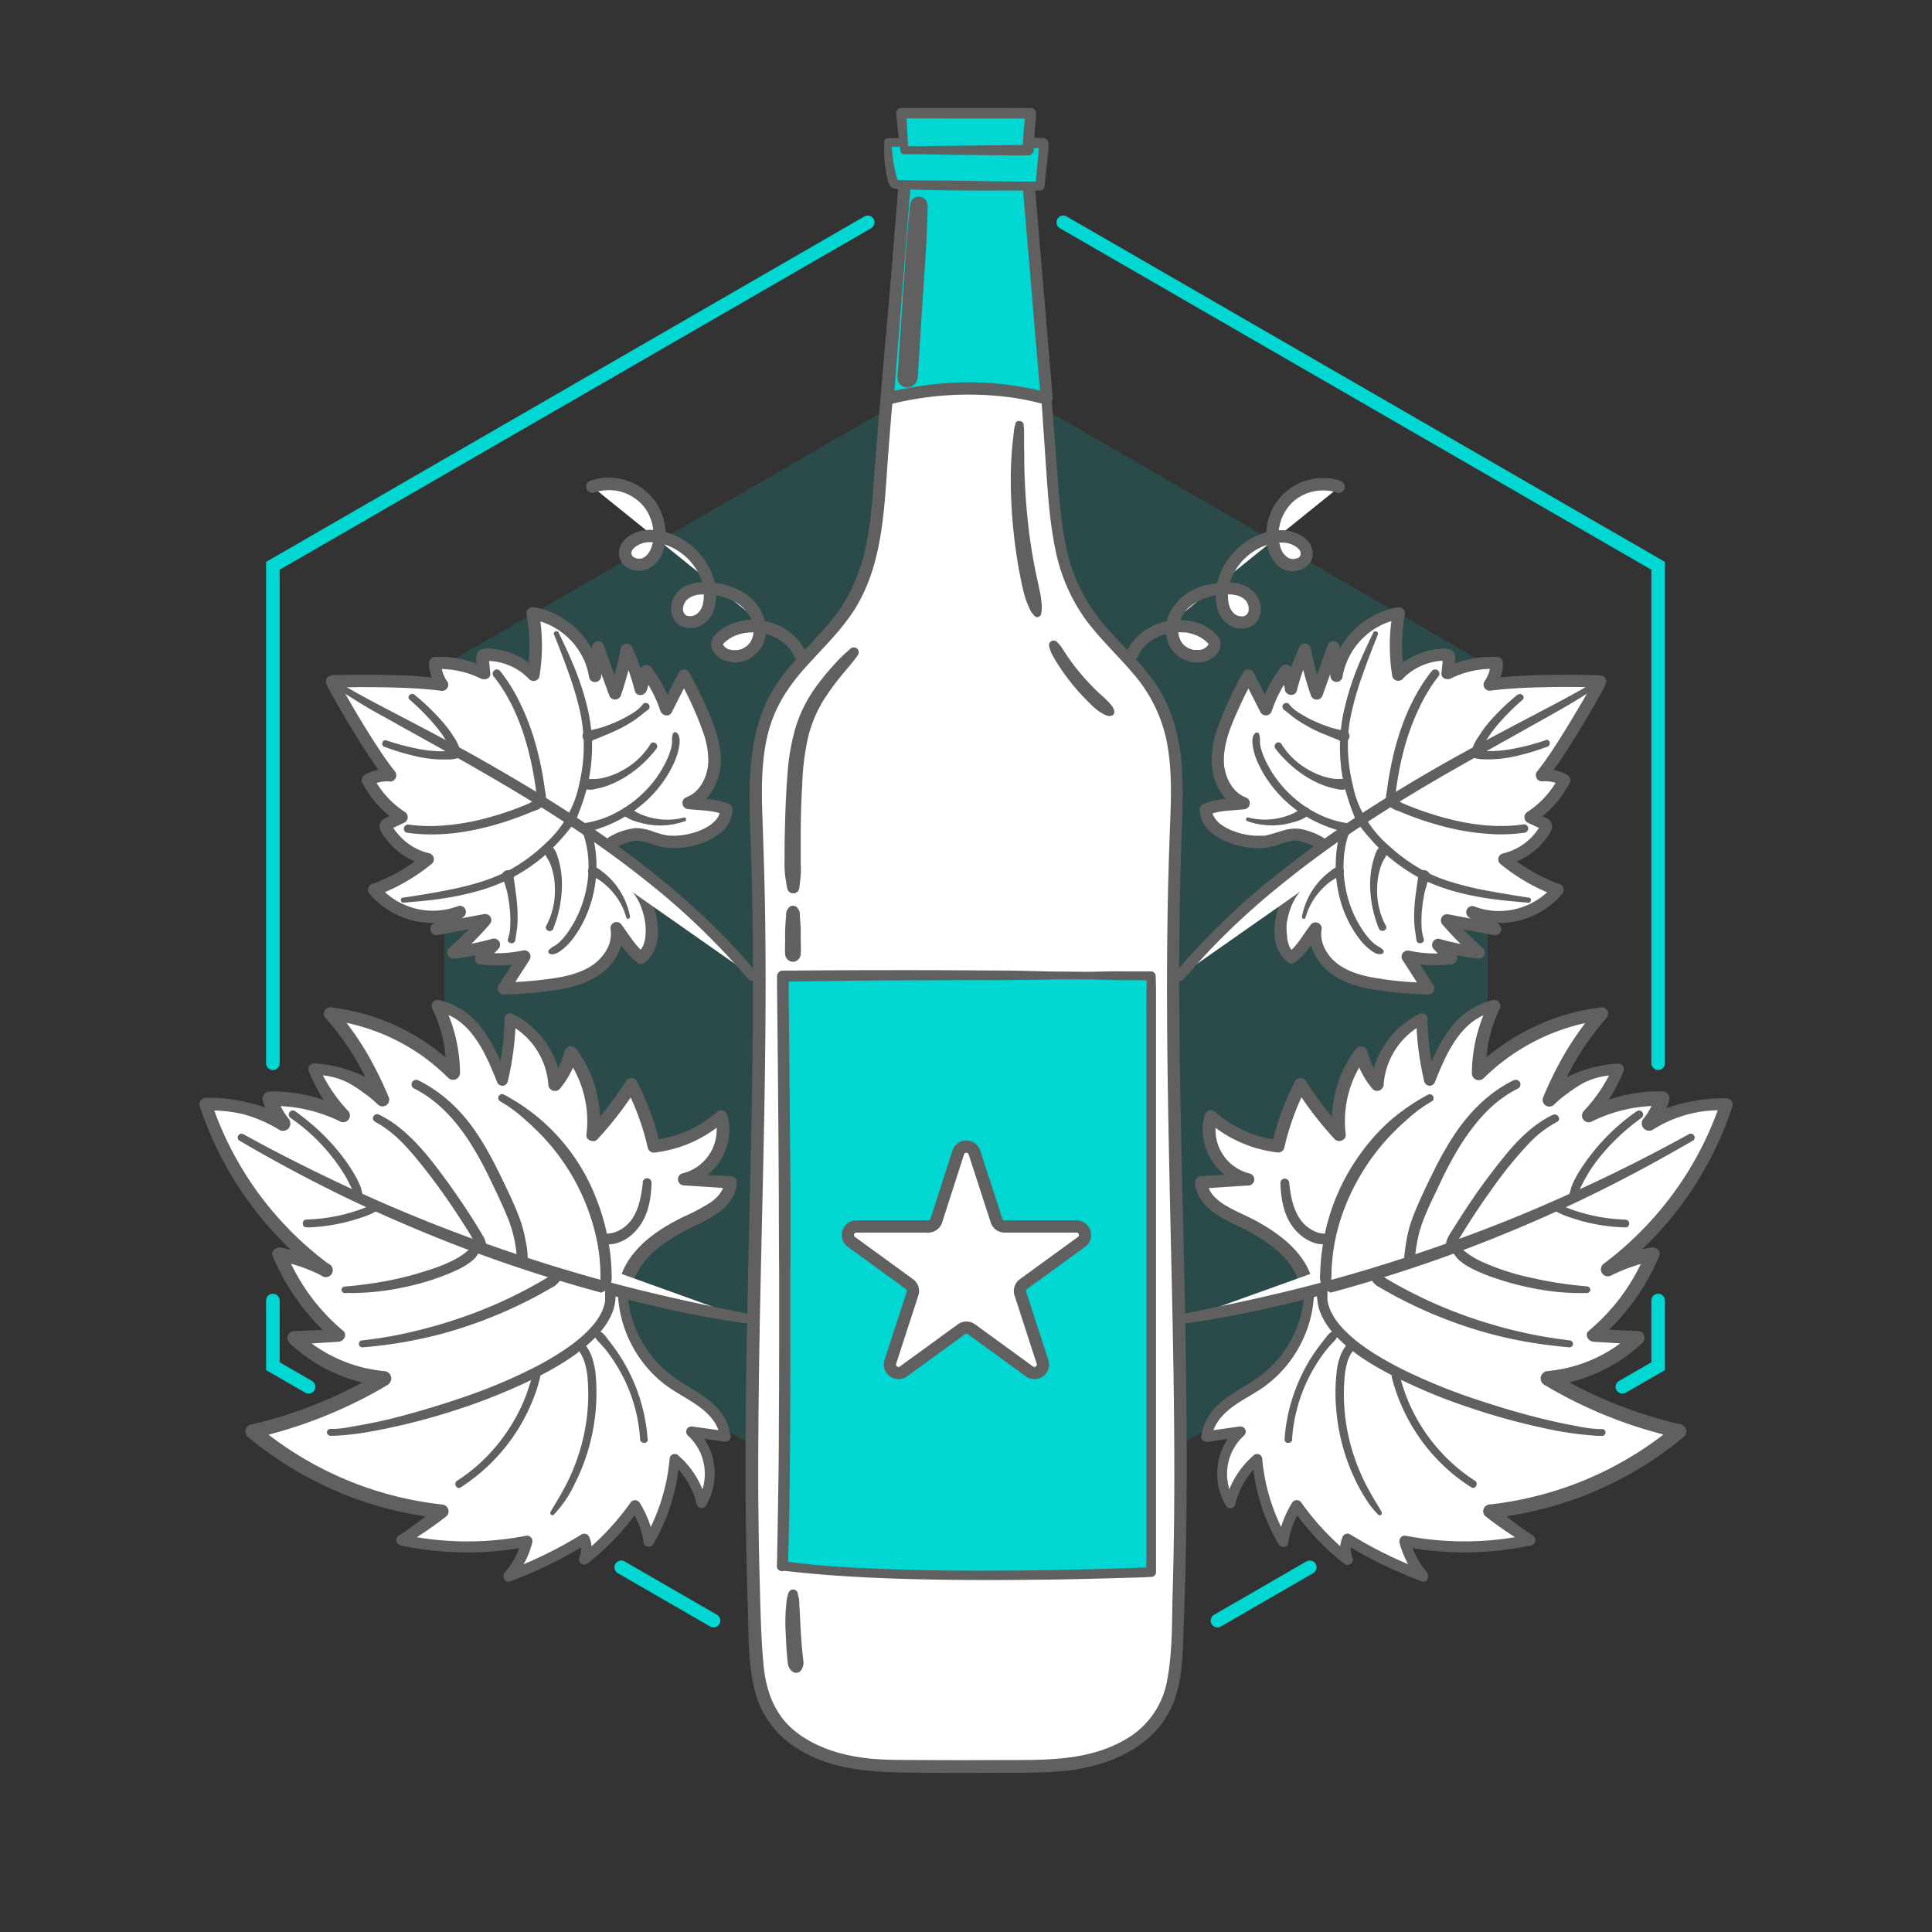 <svg id="Capa_1" data-name="Capa 1" xmlns="http://www.w3.org/2000/svg" viewBox="0 0 500 500"><rect x="0" y="0" width="500" height="500" fill="#333333" stroke="none"/><defs><style>.cls-1{fill:none;stroke:#00d6d2;stroke-miterlimit:10;stroke-width:3.51px;}.cls-1,.cls-6{stroke-linecap:round;}.cls-2,.cls-5{fill:#00d6d2;}.cls-2{opacity:0.15;}.cls-3,.cls-6{fill:#fff;}.cls-4{fill:#606060;}.cls-6{stroke:#606060;stroke-linejoin:round;stroke-width:3.16px;}</style></defs><line class="cls-1" x1="338.97" y1="405.62" x2="315.08" y2="419.42"/><polyline class="cls-1" points="429.13 336.57 429.13 353.57 419.88 358.91"/><polyline class="cls-1" points="275.18 57.55 360.7 106.92 400.84 130.1 429.13 146.43 429.13 275.17"/><line class="cls-1" x1="160.78" y1="405.62" x2="184.67" y2="419.42"/><polyline class="cls-1" points="70.62 336.57 70.62 353.57 79.87 358.91"/><polyline class="cls-1" points="224.57 57.55 139.05 106.92 98.91 130.1 70.62 146.43 70.62 275.17"/><polygon class="cls-2" points="384.99 327.93 384.99 172.07 250 94.13 115.02 172.07 115.02 327.93 250 405.87 384.99 327.93"/><path class="cls-3" d="M334.15,178.33q-.69-2.39-1.37-4.75a34.58,34.58,0,0,0-5.24,10l-4.49-8.83A110.47,110.47,0,0,0,318,185.27c-1.66,4-3.11,8.16-2.83,12.44s2.69,8.68,6.73,10.14c-2.89.33-7.28.35-9.81,1.59.11,6.43,10.82,9.12,15.84,8.24,2.29-.4,4.44-1.47,6.74-1.77s6.43,1.8,7,2.09c0,.62-.21,5.16-1.7,7.08s-3.43,3.15-4.93,4.93c-3.49,4.13-5.75,14.37-.88,17.83,2.3-1.58,4.55-5.31,6.33-7.66-.77,4.22,1.81,8.51,5.36,10.91s7.92,3.27,12.17,3.84a110.61,110.61,0,0,0,11.64.91q-2.69-4.17-5.36-8.33a34.53,34.53,0,0,0,11.29.52l-3.42-3.57a63.67,63.67,0,0,0,10.59,2,87,87,0,0,1-8.32-8.42L387,240.46,381,236a19.92,19.92,0,0,0,22.13-5.74,46.31,46.31,0,0,1-13.83-7.91,16.81,16.81,0,0,0,10.62-7.89,1.1,1.1,0,0,0,.21-.83c-.09-.3-.41-.46-.7-.59l-3.37-1.53a25.36,25.36,0,0,0,8.75-9.64,10.19,10.19,0,0,0-5.8-1.25c5.85-7.28,15.28-24.22,15.08-24.24.08-.18-19.29-.58-28.54.8a10.1,10.1,0,0,0,1.85-5.64,25.36,25.36,0,0,0-12.74,2.7c.13-1.23.26-2.46.38-3.68a1.15,1.15,0,0,0-.16-.9,1.07,1.07,0,0,0-.82-.24,16.78,16.78,0,0,0-12.16,5.2,46.38,46.38,0,0,1,.13-15.94,19.92,19.92,0,0,0-16.11,16.22l-.84-7.39-4.29,12.06a86.39,86.39,0,0,1-3.07-11.43A62.06,62.06,0,0,0,334.15,178.33Z"/><path class="cls-4" d="M335.67,177.91q-.69-2.39-1.37-4.75A1.57,1.57,0,0,0,333,172a1.65,1.65,0,0,0-1.58.75A36.83,36.83,0,0,0,326,183.17l2.88-.38L324.41,174a1.59,1.59,0,0,0-2.72,0q-2.07,3.76-3.85,7.67a69.45,69.45,0,0,0-3.16,8c-1.49,4.86-1.78,10.28.92,14.79a11.47,11.47,0,0,0,5.85,5l.42-3.1c-3.54.39-7.33.25-10.61,1.81a1.54,1.54,0,0,0-.78,1.36c.14,5,4.89,7.8,9.15,9.05a21.7,21.7,0,0,0,6.55.92,14.78,14.78,0,0,0,3.68-.57,32,32,0,0,1,5-1.38h.21l.58,0c.47,0-.29-.07.19,0l.47.1a13,13,0,0,1,2,.63l.45.17c.17.07.19.08,0,0l.27.11.72.34c.34.16.68.33,1,.51L340,218c0,.73-.09,1.46-.18,2.18-.05.47.06-.32,0,.16,0,.1,0,.2,0,.3-.05.3-.1.61-.17.91a11.48,11.48,0,0,1-.49,1.71c0,.07-.16.36,0,.1l-.18.38-.21.34c-.14.21-.07.1,0,0a13.69,13.69,0,0,1-1.75,1.82,29.26,29.26,0,0,0-3.27,3.22,18.25,18.25,0,0,0-3.06,6.16,18.65,18.65,0,0,0-.79,7.08,9.12,9.12,0,0,0,3.52,6.8,1.54,1.54,0,0,0,1.59,0c3-2.09,4.76-5.4,6.89-8.24l-2.88-1.21c-.86,5,1.88,9.76,5.93,12.59,4.36,3.05,9.89,3.8,15.05,4.39,3.23.37,6.47.59,9.71.68A1.6,1.6,0,0,0,371,255l-5.37-8.33L363.82,249a36.55,36.55,0,0,0,11.71.58,1.58,1.58,0,0,0,1.11-2.69l-3.41-3.58L371.69,246a66.63,66.63,0,0,0,11,2.1,1.6,1.6,0,0,0,1.12-2.7A86.91,86.91,0,0,1,375.5,237L374,239.6,386.54,242a1.58,1.58,0,0,0,1.22-2.88l-6-4.46-1.22,2.89a21.51,21.51,0,0,0,19.38-2.3,20.38,20.38,0,0,0,4.29-3.84,1.6,1.6,0,0,0-.7-2.64,44.78,44.78,0,0,1-13.13-7.51l-.7,2.64a18.36,18.36,0,0,0,9-5.16,18.9,18.9,0,0,0,1.71-2.08,5.71,5.71,0,0,0,1.3-2.57,2.51,2.51,0,0,0-1.81-2.53l-3-1.38v2.73a27.23,27.23,0,0,0,9.32-10.21,1.61,1.61,0,0,0-.57-2.16,11.94,11.94,0,0,0-6.6-1.47l1.12,2.7a117,117,0,0,0,8.12-12c2.17-3.53,4.27-7.1,6.26-10.73.61-1.14,2-3.05.38-4l.78,1.36c0-1.77-1.95-1.64-3.17-1.68-1.66-.06-3.33-.08-5-.09-4.87,0-9.74,0-14.61.32-2.59.14-5.18.35-7.76.73l1.79,2.32a11.83,11.83,0,0,0,2.06-6.44A1.62,1.62,0,0,0,387.4,170a27.22,27.22,0,0,0-13.53,2.92l2.37,1.36.33-3.19c.12-1.14,0-2.28-1.1-2.9a5.15,5.15,0,0,0-2.81-.26,18.68,18.68,0,0,0-2.78.43,18.32,18.32,0,0,0-9.1,5.18l2.64.7a44.77,44.77,0,0,1,.14-15.1,1.61,1.61,0,0,0-1.95-1.94A21.46,21.46,0,0,0,346.13,169a19.68,19.68,0,0,0-1.73,5.45l3.1.42-.84-7.39a1.58,1.58,0,0,0-3.1-.42l-4.29,12.06h3a89.88,89.88,0,0,1-3.07-11.42,1.59,1.59,0,0,0-2.88-.38,65.82,65.82,0,0,0-3.74,10.55c-.51,2,2.54,2.81,3.05.84a60.51,60.51,0,0,1,3.42-9.8l-2.89-.38A88,88,0,0,0,339.27,180a1.59,1.59,0,0,0,3,0q2.16-6,4.3-12.06l-3.11-.42.84,7.39a1.61,1.61,0,0,0,1.37,1.55,1.56,1.56,0,0,0,1.74-1.13,18.46,18.46,0,0,1,10.23-13.64,16,16,0,0,1,2.18-.86,19.14,19.14,0,0,1,2.59-.62l-1.94-1.94a49.5,49.5,0,0,0-.14,16.78,1.59,1.59,0,0,0,2.64.69,15.36,15.36,0,0,1,6.74-4.12,14.23,14.23,0,0,1,3.81-.61,2.09,2.09,0,0,0,.5,0c.35.05.28-.09-.2-.41-.29-.51-.42-.59-.38-.23a5.14,5.14,0,0,0-.12,1.18c-.09.9-.18,1.8-.28,2.7-.13,1.28,1.42,1.84,2.38,1.36a24.06,24.06,0,0,1,11.94-2.48l-1.58-1.58a8.89,8.89,0,0,1-1.63,4.85,1.57,1.57,0,0,0,.12,1.75,1.66,1.66,0,0,0,1.66.57l.36-.06h.08l.64-.08,1.64-.17c1.08-.1,2.17-.18,3.26-.25,2.39-.15,4.78-.24,7.16-.3,4.1-.09,8.2-.11,12.29,0,.62,0,1.24,0,1.85.06l.56,0H414a1.39,1.39,0,0,1-1-.43l-.46-1.12a1.63,1.63,0,0,0,.79,1.37l-.73-.95c0-.05.08-1.13,0-.76.16-.56.18-.4.1-.25s-.15.3-.22.44c-.24.46-.49.91-.73,1.36-.81,1.48-1.65,3-2.5,4.41-2.34,4-4.76,8-7.33,11.93-.7,1.06-1.41,2.1-2.15,3.13-.32.46-.65.91-1,1.35l-.48.63-.06.08-.31.39a1.6,1.6,0,0,0-.32,1.72,1.54,1.54,0,0,0,1.44,1,8.9,8.9,0,0,1,5,1l-.57-2.16a24,24,0,0,1-8.18,9.07,1.6,1.6,0,0,0,0,2.73l2.13,1,1,.46.37.17c.35.14,0,0,0,0l-.21-.8c0,.21-.48.84-.65,1.09a12.77,12.77,0,0,1-.93,1.19,15.34,15.34,0,0,1-2.27,2.16,15.17,15.17,0,0,1-5.82,2.76,1.58,1.58,0,0,0-.7,2.63,49.47,49.47,0,0,0,14.53,8.33l-.69-2.64a18.49,18.49,0,0,1-15.72,6.49,18,18,0,0,1-4.88-1.16,1.56,1.56,0,0,0-1.86.91,1.61,1.61,0,0,0,.64,2l6,4.45,1.21-2.88-12.58-2.38a1.6,1.6,0,0,0-1.54,2.64,87,87,0,0,0,8.33,8.41l1.11-2.69a61.77,61.77,0,0,1-10.17-2,1.59,1.59,0,0,0-1.53,2.64q1.69,1.8,3.41,3.58l1.12-2.69a33.9,33.9,0,0,1-10.87-.48,1.6,1.6,0,0,0-1.79,2.32l5.37,8.34,1.36-2.38a86.65,86.65,0,0,1-15.16-1.5c-4.2-.86-8.53-2.5-10.95-6.16a9.62,9.62,0,0,1-1.35-2.91,7.4,7.4,0,0,1-.19-3.09,1.59,1.59,0,0,0-2.89-1.22c-1,1.3-1.87,2.66-2.84,4-.45.6-.92,1.19-1.43,1.75-.25.27-.5.53-.77.79l-.38.35-.26.21c.1-.08.08-.07-.07,0h1.59c-.34-.25.22.22-.09-.07l-.28-.26c-.15-.15-.29-.31-.43-.48.23.28-.15-.23-.2-.31a7.55,7.55,0,0,1-.37-.69c-.2-.38.1.3,0-.11l-.09-.25q-.13-.39-.24-.78c0-.23-.1-.46-.14-.69,0,0-.07-.45,0-.21s0-.31,0-.36A15.35,15.35,0,0,1,333,239c0,.27,0,0,0,0s.05-.31.07-.46l.15-.77c.13-.58.28-1.16.45-1.73s.34-1,.53-1.51l.07-.17.12-.27c.12-.27.24-.53.37-.78.23-.45.48-.89.75-1.31l.37-.53s.3-.37.05-.07l.29-.34c1.95-2.24,4.71-3.81,5.85-6.66a18.74,18.74,0,0,0,1.1-6.31,1.57,1.57,0,0,0-.78-1.36,18.9,18.9,0,0,0-5.83-2.2,10.06,10.06,0,0,0-4.55.43c-1.59.46-3.13,1-4.75,1.32l.1,0-.33,0-.63,0c-.47,0-.95,0-1.43,0s-1-.07-1.46-.13.33.06-.13,0l-.35-.05-.9-.17a21.29,21.29,0,0,1-3-.88l-.41-.16c-.44-.17.28.13-.15-.06l-.64-.3a15.88,15.88,0,0,1-1.45-.82l-.66-.46c.29.22-.05-.05-.09-.08l-.39-.35a6.75,6.75,0,0,1-.53-.54l-.24-.29c.17.21,0,0-.05-.07a5.84,5.84,0,0,1-.41-.68l-.14-.27c-.07-.16-.07-.15,0,0a2,2,0,0,1-.08-.22c-.07-.24-.14-.47-.19-.71,0-.08-.06-.48,0-.07a4.36,4.36,0,0,1,0-.51l-.79,1.37a15.34,15.34,0,0,1,4.17-.95c1.62-.18,3.24-.25,4.85-.43a1.59,1.59,0,0,0,.42-3.1,8.11,8.11,0,0,1-2.15-1.31,8.63,8.63,0,0,1-1.68-2,10.59,10.59,0,0,1-1.19-2.56,11.51,11.51,0,0,1-.36-1.4,7.64,7.64,0,0,1-.18-1.19c-.39-5,1.69-9.87,3.69-14.34q1.84-4.08,4-8h-2.72q2.24,4.42,4.49,8.84a1.59,1.59,0,0,0,2.88-.38,34.25,34.25,0,0,1,5.08-9.64l-2.89-.37q.69,2.37,1.37,4.75A1.58,1.58,0,0,0,335.67,177.91Z"/><path class="cls-3" d="M414.09,176.39c-18.35,12.44-75.18,35.71-108.78,76.2"/><path class="cls-4" d="M413.74,175.79c-4.81,3-9.89,5.64-14.91,8.28-7,3.68-14,7.35-20.93,11.16q-12.3,6.78-24.11,14.4A276.58,276.58,0,0,0,329,227.49a181.66,181.66,0,0,0-22.38,21.38c-.87,1-1.7,2-2.47,3.06s1.05,2.65,2.05,1.58c1.77-1.87,3.41-3.86,5.16-5.76s3.54-3.76,5.38-5.57c3.67-3.64,7.5-7.12,11.45-10.45a260.61,260.61,0,0,1,24.2-18c7.86-5.2,15.94-10.07,24.13-14.73,7-4,14.1-7.91,21.15-11.88,5.2-2.92,10.48-5.79,15.39-9.19l1.35-.95c.7-.51.07-1.68-.7-1.2Z"/><path class="cls-3" d="M395.61,233c-8-.9-16-2-23.56-4.82A43.45,43.45,0,0,1,352.16,212"/><path class="cls-4" d="M395.78,232.32c-3.46-.51-6.93-1.08-10.37-1.72a83.46,83.46,0,0,1-10-2.4,39.07,39.07,0,0,1-8.43-3.69,44.59,44.59,0,0,1-7.42-5.53,28.29,28.29,0,0,1-6.34-7.66,1.24,1.24,0,1,0-2,1.51,59.35,59.35,0,0,0,6,7,48,48,0,0,0,7.59,5.89c5.68,3.55,12.21,5.43,18.77,6.55,4,.68,8,1,12,1.37.72,0,.9-1.18.17-1.29Z"/><path class="cls-3" d="M394.4,214.44c-11.12,1.64-24.56-2-34.7-6.82"/><path class="cls-4" d="M394.11,213.38c-9.18,1.31-18.78-.85-27.35-4-1.2-.45-2.39-.92-3.56-1.42-.59-.25-1.13-.64-1.73-.85a3.12,3.12,0,0,0-1.91,0,.52.52,0,0,0-.3.75,3.31,3.31,0,0,0,.94,1.31,7.79,7.79,0,0,0,1.73.72q1.65.71,3.33,1.35,3.42,1.29,6.95,2.27a63.38,63.38,0,0,0,14.54,2.39,43,43,0,0,0,7.94-.42,1.11,1.11,0,0,0,.77-1.35,1.14,1.14,0,0,0-1.35-.77Z"/><path class="cls-3" d="M400.23,192.42c-5.85,2-12.66,3.85-18.73,2.68"/><path class="cls-4" d="M400,191.57a62,62,0,0,1-9.1,2.34,32.37,32.37,0,0,1-4.5.46c-.77,0-1.54,0-2.31-.05a19,19,0,0,0-2.37-.21,1,1,0,0,0-.27,2,7.31,7.31,0,0,0,2.42.39c.81,0,1.61.06,2.42,0a32.92,32.92,0,0,0,4.84-.56,60.82,60.82,0,0,0,9.34-2.71c1.06-.38.63-2.07-.47-1.71Z"/><path class="cls-3" d="M357.47,246.28a10.89,10.89,0,0,1-5.24-4.4,30.75,30.75,0,0,1-4-27.39"/><path class="cls-4" d="M357.92,245.83a3.73,3.73,0,0,0-1.24-.91,8.14,8.14,0,0,1-1.39-1,15.55,15.55,0,0,1-2.18-2.54,28.76,28.76,0,0,1-3.24-5.91,30.7,30.7,0,0,1-2.1-13.2,24.91,24.91,0,0,1,1.63-7.44c.55-1.4-1.84-2.12-2.28-.63-2.77,9.43-1.62,19.91,4.11,28a16.24,16.24,0,0,0,2.68,3.05c1,.83,2.37,2,3.73,1.62a.65.65,0,0,0,.28-1.07Z"/><path class="cls-3" d="M337.41,237.32a18.29,18.29,0,0,1,9.17-11.94"/><path class="cls-4" d="M337.88,237.45a16.75,16.75,0,0,1,3.56-6.61,18,18,0,0,1,2.64-2.52,17.78,17.78,0,0,1,1.53-1,14.84,14.84,0,0,0,1.81-1.07c.93-.77-.07-2.3-1.15-2a6.73,6.73,0,0,0-1.89,1.13,20.55,20.55,0,0,0-1.61,1.32,19.1,19.1,0,0,0-5.82,10.5.48.48,0,0,0,.93.26Z"/><path class="cls-3" d="M357.75,240c-2.43-5-3.69-14.05.41-20.32"/><path class="cls-4" d="M358.61,239.5a18.85,18.85,0,0,1-2.2-9.35,18.15,18.15,0,0,1,.73-5.23,12.14,12.14,0,0,1,1-2.46,7.66,7.66,0,0,0,1.18-2.78,1.14,1.14,0,0,0-1.71-1,5,5,0,0,0-1.81,2.77,20.42,20.42,0,0,0-.74,2.68,24.32,24.32,0,0,0-.45,5.9,30.88,30.88,0,0,0,2.21,10.21c.53,1.34,2.52.46,1.81-.76Z"/><path class="cls-3" d="M367.56,243.24c-1.25-5-.41-11.51.95-16.45"/><path class="cls-4" d="M368.49,243a11.12,11.12,0,0,1-.6-3.67,29.58,29.58,0,0,1,.14-4.1,39.4,39.4,0,0,1,.59-3.92c.13-.65.31-1.26.5-1.89.09-.32.19-.64.29-1,0-.12.09-.25.12-.37.12-.44-.17.11.09-.18a1.57,1.57,0,1,0-2.62-.69c.08.4.1-.16,0,.07a3.86,3.86,0,0,0-.09.49c-.05.33-.11.66-.15,1-.11.69-.18,1.37-.28,2.06-.21,1.42-.37,2.86-.44,4.29a33.16,33.16,0,0,0,0,4.11c.08,1.36.38,2.68.51,4,.13,1.5,2.38.95,1.89-.25Z"/><path class="cls-3" d="M356,164c-3.24,7.36-6.36,14.86-7.71,22.78a43.51,43.51,0,0,0,3.94,25.34"/><path class="cls-4" d="M355.45,163.65c-1.59,3.31-3.17,6.62-4.49,10A72.5,72.5,0,0,0,347.8,184a44.15,44.15,0,0,0,0,18.87,59.09,59.09,0,0,0,3.2,9.6,1.25,1.25,0,0,0,1.68.8,1.23,1.23,0,0,0,.6-1.76,26.19,26.19,0,0,1-3.13-8.13,44.17,44.17,0,0,1-1.29-9.08,38,38,0,0,1,.69-8.84,77,77,0,0,1,2.84-10.11c1.29-3.75,2.73-7.47,4.21-11.15.27-.69-.87-1.17-1.19-.51Z"/><path class="cls-3" d="M371.39,174.36c-7,8.78-10.68,22.2-11.61,33.41"/><path class="cls-4" d="M370.61,173.58c-6.05,7.57-9.31,17.19-11,26.63-.24,1.32-.44,2.65-.62,4-.07.59-.19,1.17-.29,1.75a2.79,2.79,0,0,0,.65,2.08.51.51,0,0,0,.79.1,3.58,3.58,0,0,0,.94-1.33,8.63,8.63,0,0,0,.16-1.84c.12-1.08.28-2.16.46-3.24.38-2.34.86-4.67,1.45-7a61.66,61.66,0,0,1,5-13.27,40.09,40.09,0,0,1,4.05-6.34,1.13,1.13,0,0,0,0-1.56,1.11,1.11,0,0,0-1.55,0Z"/><path class="cls-3" d="M393.34,180.43c-4.69,4-9.7,9-11.76,14.82"/><path class="cls-4" d="M392.71,179.8a62,62,0,0,0-7,6.7,32.07,32.07,0,0,0-2.89,3.86,13.11,13.11,0,0,0-2.11,4.43,1,1,0,0,0,1.87.79c.4-.66.65-1.38,1-2.08a22.5,22.5,0,0,1,1.13-2,31.76,31.76,0,0,1,2.7-3.72,60.51,60.51,0,0,1,6.62-6.68c.86-.77-.39-2-1.26-1.26Z"/><path class="cls-3" d="M325.27,190.2a11,11,0,0,0,1.16,6.75,30.79,30.79,0,0,0,21.65,17.23"/><path class="cls-4" d="M324.82,189.75c-1,1-.71,2.77-.48,4a16.29,16.29,0,0,0,1.36,4,30.43,30.43,0,0,0,3.67,5.92,32,32,0,0,0,10.89,8.86,37.1,37.1,0,0,0,7.51,2.74c1.5.37,2.1-2,.63-2.28-8.57-1.37-16.22-7.34-20.26-14.94a21.49,21.49,0,0,1-1.63-3.75,9,9,0,0,1-.43-2,7.51,7.51,0,0,0-.19-2.27.65.65,0,0,0-1.07-.28Z"/><path class="cls-3" d="M322.9,212a18.27,18.27,0,0,0,14.93-1.9"/><path class="cls-4" d="M322.77,212.5a19.07,19.07,0,0,0,12,.27,10.81,10.81,0,0,0,3.91-1.79c.85-.75-.05-2.43-1.15-2s-2.16,1.25-3.32,1.74a17.92,17.92,0,0,1-3.66,1.09,17,17,0,0,1-7.51-.25.48.48,0,0,0-.26.92Z"/><path class="cls-3" d="M330.84,193.12c3.06,4.61,10.27,10.28,17.75,9.89"/><path class="cls-4" d="M330.14,193.82a31,31,0,0,0,7.7,7.06,25.74,25.74,0,0,0,5.19,2.54,21.33,21.33,0,0,0,2.85.75,4.85,4.85,0,0,0,3.28-.18,1.14,1.14,0,0,0,0-2,7.45,7.45,0,0,0-2.94-.38,12.73,12.73,0,0,1-2.6-.37,18.52,18.52,0,0,1-4.94-2,19.06,19.06,0,0,1-7-6.62c-.67-1.21-2.46,0-1.55,1.19Z"/><path class="cls-3" d="M333,183c3.66,3.58,9.74,6.15,14.69,7.47"/><path class="cls-4" d="M332.5,183.85c1.07.77,2,1.67,3.13,2.41a36.77,36.77,0,0,0,3.62,2.16q1.88,1,3.84,1.74c.64.26,1.27.54,1.92.8l.89.35.53.2c.4.13-.16-.17.13.09a1.57,1.57,0,1,0,.69-2.62c-.39.08.19.1,0,0s-.31-.06-.45-.1c-.31-.06-.62-.14-.93-.21-.64-.16-1.27-.3-1.89-.52-1.26-.43-2.49-.91-3.7-1.46a30.07,30.07,0,0,1-3.46-1.83,11.15,11.15,0,0,1-3-2.34,1,1,0,1,0-1.31,1.32Z"/><path class="cls-3" d="M338.81,334.76a30.16,30.16,0,0,1-12.36,22.86c-2.82,2-6,3.53-8.72,5.65s-5.11,5.06-5.45,8.51l8.78-1.27a14.84,14.84,0,0,0-2.65,18.54,21.4,21.4,0,0,1,7-11.48A50.29,50.29,0,0,0,332.08,399a23.39,23.39,0,0,1,3.57-9.38,65.36,65.36,0,0,0,13.13,13.95,6.49,6.49,0,0,1,0-5.27,111.08,111.08,0,0,0,19.54,9.54,21.15,21.15,0,0,1-4.73-9,80.72,80.72,0,0,0,32.4-.3,86.12,86.12,0,0,1-10.34-7.42,91.25,91.25,0,0,0,49-20.72,117.34,117.34,0,0,1-34-13.63,39.25,39.25,0,0,0,23.25-10.56l-11.49-.63a54.42,54.42,0,0,0,15.34-21,42.67,42.67,0,0,0-11.73,4,87.79,87.79,0,0,0,30.8-42.77,38,38,0,0,0-20,5,18.68,18.68,0,0,0,3.38-6.42,39.59,39.59,0,0,0-19.06,4.43,42.45,42.45,0,0,0,7.7-12,25.11,25.11,0,0,0-17.75,7.87,76.2,76.2,0,0,1,13.38-22.24,54.57,54.57,0,0,0-31.73,15.47,38.25,38.25,0,0,1,4-17.54c-4.39.78-8.13,3.77-10.77,7.36s-4.31,7.77-6,11.9A72.59,72.59,0,0,1,368,263.65a20.93,20.93,0,0,0-11.56,17,20.26,20.26,0,0,1-4.2-8.16,29.13,29.13,0,0,0-5.63,21.19,88.1,88.1,0,0,1-10-13,67,67,0,0,0-5.81,16,31.12,31.12,0,0,1-17.35-7.75c-2.22,6.78,2.57,14.95,9.56,16.34L311,306c.18,4.73,5.24,7.5,9.54,9.5,8,3.71,16.53,9.23,17.82,17.93"/><path class="cls-4" d="M337.54,334.76A28.67,28.67,0,0,1,331.36,351a29.5,29.5,0,0,1-6.51,6c-2.91,1.95-6.06,3.53-8.75,5.8a14,14,0,0,0-5.22,9c-.1,1,1,1.46,1.77,1.35l8.77-1.31-1.31-2.27a16.25,16.25,0,0,0-2.81,20.15,1.3,1.3,0,0,0,2.36-.31,20.57,20.57,0,0,1,6.66-10.91l-2.21-.91a50.67,50.67,0,0,0,6.81,22.12c.53.9,2.3.89,2.47-.32a21.36,21.36,0,0,1,3.46-9h-2.41a64.89,64.89,0,0,0,13.35,14.23,1.4,1.4,0,0,0,2.19-1.69,5.06,5.06,0,0,1,0-3.86l-1.91.5a113.7,113.7,0,0,0,19.87,9.68c1.41.53,2.2-1.39,1.36-2.34a20.05,20.05,0,0,1-4.37-8.4l-1.72,1.72a82.92,82.92,0,0,0,33.14-.3,1.42,1.42,0,0,0,.34-2.57,82.41,82.41,0,0,1-9.81-7.44l-1.24,3a92.78,92.78,0,0,0,50.26-21.18,1.86,1.86,0,0,0-.81-3.08,115.42,115.42,0,0,1-26.39-9.56c-2.41-1.23-4.77-2.55-7.1-3.93l-1,3.54a41.6,41.6,0,0,0,24.48-11.23,1.76,1.76,0,0,0-1.23-3l-11.49-.56,1.17,2.84A57.67,57.67,0,0,0,429.43,325c.57-1.37-1-2.37-2.16-2.17A44.07,44.07,0,0,0,415.1,327l1.82,3.12a89.26,89.26,0,0,0,31.45-43.9,1.62,1.62,0,0,0-1.56-2,44.83,44.83,0,0,0-21,4.95l2.3,3A21.48,21.48,0,0,0,432,284.8a1.89,1.89,0,0,0-1.81-2.37,40.37,40.37,0,0,0-19.93,4.82l2.08,2.7a46,46,0,0,0,7.89-12.85,1.46,1.46,0,0,0-1.4-1.84,32.74,32.74,0,0,0-10.19,2.16,21.25,21.25,0,0,0-4.75,2.29,24.5,24.5,0,0,0-4,3.64l2.91,1.69a68.72,68.72,0,0,1,12.9-21.5,1.71,1.71,0,0,0,.35-1.85,1.67,1.67,0,0,0-1.55-1,56.53,56.53,0,0,0-26.69,10.52,52.16,52.16,0,0,0-6.3,5.38l3,1.26a37.05,37.05,0,0,1,3.59-16.76,1.56,1.56,0,0,0-1.74-2.27,19.15,19.15,0,0,0-10.9,7.17c-3.1,3.94-5,8.59-6.81,13.2h2.77a72.34,72.34,0,0,1-2-15.5,1.45,1.45,0,0,0-2.15-1.24,22.85,22.85,0,0,0-12.54,18.21l2.9-1.2a18.83,18.83,0,0,1-3.77-7.41,1.72,1.72,0,0,0-3.09-.41,30.68,30.68,0,0,0-5.84,22l2.85-1.18A86.66,86.66,0,0,1,338,279.82a1.66,1.66,0,0,0-2.84,0,69.35,69.35,0,0,0-6,16.39l1.57-1.19a29.61,29.61,0,0,1-16.22-7.26,1.62,1.62,0,0,0-2.68.7c-2.41,7.64,2.83,16.67,10.69,18.29l.42-3.1-12,.72a1.65,1.65,0,0,0-1.62,1.62c.29,5.88,6,8.88,10.7,11.12s9.67,5.08,13.14,9.23a15.18,15.18,0,0,1,3.44,7.55,1.78,1.78,0,0,0,2.17,1.23A1.8,1.8,0,0,0,340,333c-.86-5.56-4.63-10-9-13.27a47.16,47.16,0,0,0-7-4.32c-2.37-1.22-4.86-2.21-7.11-3.63a12.79,12.79,0,0,1-3.06-2.57,5.67,5.67,0,0,1-1.3-3.17L311,307.6q6-.41,12-.79a1.58,1.58,0,0,0,.42-3.11A11.6,11.6,0,0,1,315,289.32l-2.69.71a33.28,33.28,0,0,0,18.49,8.24,1.64,1.64,0,0,0,1.57-1.19,66.06,66.06,0,0,1,5.66-15.6h-2.84a92,92,0,0,0,10.24,13.35c.91,1,3,.28,2.85-1.18a28,28,0,0,1,5.42-20.34l-3.09-.4a22.6,22.6,0,0,0,4.62,8.92,1.69,1.69,0,0,0,1.86.35,1.76,1.76,0,0,0,1-1.56,19.25,19.25,0,0,1,10.58-15.74l-2.15-1.23a77,77,0,0,0,2.09,16.27A1.46,1.46,0,0,0,370,281a1.5,1.5,0,0,0,1.38-1.05c3-7.43,6.89-16.61,15.76-18.16l-1.75-2.27a40.68,40.68,0,0,0-4.47,18.32,1.8,1.8,0,0,0,3,1.25,54.13,54.13,0,0,1,23-13.48,49.88,49.88,0,0,1,7.46-1.54l-1.2-2.89a79.7,79.7,0,0,0-7.88,10.9,95.29,95.29,0,0,0-6,12.07,1.73,1.73,0,0,0,.8,2,1.75,1.75,0,0,0,2.1-.27,25.86,25.86,0,0,1,3.46-2.89,37,37,0,0,1,4.06-2.68,19.1,19.1,0,0,1,9-2.07L417.54,276a41.1,41.1,0,0,1-7.66,11.54,1.73,1.73,0,0,0,2.09,2.7,39.29,39.29,0,0,1,18.19-4.05l-1.8-2.37a16.64,16.64,0,0,1-2.93,5.57,1.93,1.93,0,0,0-.15,2.5,1.9,1.9,0,0,0,2.46.49,32.24,32.24,0,0,1,19.07-5l-1.56-2.05a86.31,86.31,0,0,1-21.51,34.25A83.38,83.38,0,0,1,415.1,327a1.81,1.81,0,0,0,1.82,3.12,43.36,43.36,0,0,1,11.28-3.85L426,324.06a51.89,51.89,0,0,1-14.82,20.34c-1.19,1-.13,2.76,1.18,2.84l11.49.7-1.23-3a37.63,37.63,0,0,1-22,9.89,1.91,1.91,0,0,0-1,3.53,116.45,116.45,0,0,0,26.45,11.65q4,1.2,8,2.11l-.81-3.07a89.53,89.53,0,0,1-36.38,18.3,86.42,86.42,0,0,1-11.28,2,1.81,1.81,0,0,0-1.61,1.08,1.72,1.72,0,0,0,.37,1.91,92.38,92.38,0,0,0,10.87,7.39l.34-2.57a79.55,79.55,0,0,1-31.65.31,1.42,1.42,0,0,0-1.73,1.72,23.11,23.11,0,0,0,5.1,9.64l1.36-2.34a109.49,109.49,0,0,1-19.21-9.39,1.39,1.39,0,0,0-1.91.5,8.24,8.24,0,0,0,0,6.67l2.19-1.69a68,68,0,0,1-12.91-13.66,1.41,1.41,0,0,0-2.41,0,26.32,26.32,0,0,0-3.66,9.72l2.47-.32a51,51,0,0,1-6.55-20.76,1.31,1.31,0,0,0-2.21-.92,22.87,22.87,0,0,0-7.33,12.06l2.37-.31A13.46,13.46,0,0,1,322,371.47a1.36,1.36,0,0,0,.21-1.64,1.42,1.42,0,0,0-1.53-.63l-8.79,1.23,1.77,1.35c.33-2.92,2.41-5.35,4.6-7.14C321,362.45,324.14,361,327,359A31.37,31.37,0,0,0,338,344.75a30.61,30.61,0,0,0,2.07-10c.07-1.64-2.45-1.63-2.54,0Z"/><path class="cls-3" d="M437.71,294.27a400.7,400.7,0,0,1-130.43,46.87"/><path class="cls-4" d="M437.23,293.44q-11.88,6.58-24.18,12.37c-8.16,3.83-16.4,7.46-24.78,10.77s-16.94,6.39-25.54,9.19-17.31,5.32-26.08,7.53-17.54,4.1-26.36,5.92l-3.35.68a1.31,1.31,0,0,0-.91,1.59,1.33,1.33,0,0,0,1.6.9c9-1.33,17.92-3.12,26.77-5.28s17.51-4.59,26.13-7.32,17.24-5.81,25.68-9.19,16.86-7.06,25.07-11.05,16.13-8.21,24-12.73l3-1.72a1,1,0,0,0-1-1.66Z"/><path class="cls-3" d="M406.22,347.79a117.78,117.78,0,0,1-50.41-17"/><path class="cls-4" d="M406.22,346.89a119.19,119.19,0,0,1-20.56-4.27,117.7,117.7,0,0,1-19.27-7.57q-2.58-1.28-5.1-2.69c-.84-.47-1.67-.95-2.5-1.44a5.56,5.56,0,0,0-3-1.11,1,1,0,0,0-.82,1.43,4.69,4.69,0,0,0,2,1.88c.76.45,1.53.89,2.3,1.32q2.32,1.31,4.71,2.49c3.21,1.61,6.5,3.05,9.85,4.36a110,110,0,0,0,20.45,5.83c3.94.7,7.92,1.23,11.91,1.57a.91.91,0,0,0,.9-.9.92.92,0,0,0-.9-.9Z"/><path class="cls-3" d="M410.71,333.76A78.34,78.34,0,0,1,386,329c-3.42-1.26-6.88-2.85-9.23-5.64"/><path class="cls-4" d="M410.71,332.91a102.86,102.86,0,0,1-14.4-2.22,61.84,61.84,0,0,1-13.14-4.31,21.83,21.83,0,0,1-3.06-1.79c-.45-.32-.9-.65-1.33-1s-1.06-.67-1.58-1c-.81-.56-1.61.5-1.25,1.25a7.31,7.31,0,0,0,2,2.58,17.4,17.4,0,0,0,2.94,1.87,44.57,44.57,0,0,0,6.49,2.64,74.5,74.5,0,0,0,14.81,3.33,62.22,62.22,0,0,0,8.52.37.85.85,0,0,0,0-1.7Z"/><path class="cls-3" d="M420.67,316.65a46.48,46.48,0,0,1-18.21-4.27"/><path class="cls-4" d="M420.67,315.64a46.37,46.37,0,0,1-9.16-1.21q-2.24-.54-4.41-1.29c-1.48-.51-2.91-1.15-4.41-1.61a.89.89,0,0,0-.68,1.62,20.83,20.83,0,0,0,4.43,1.94,46.42,46.42,0,0,0,4.64,1.34,48.34,48.34,0,0,0,9.59,1.23c1.3,0,1.3-2,0-2Z"/><path class="cls-3" d="M424.2,288.45c-5.15,3.65-14.13,11.63-17.36,21.42"/><path class="cls-4" d="M423.67,287.54a53.67,53.67,0,0,0-15.11,15.87,25.26,25.26,0,0,0-1.63,3.14,11.2,11.2,0,0,0-.54,1.7,4.26,4.26,0,0,0-.22,1.8.7.7,0,0,0,1.16.31,4.26,4.26,0,0,0,.75-1.2c.24-.45.52-.87.74-1.34.44-.9.88-1.8,1.36-2.67a37.26,37.26,0,0,1,3.22-4.93A54.28,54.28,0,0,1,421,292.3q1.8-1.55,3.73-2.93a1.1,1.1,0,0,0,.38-1.45,1.05,1.05,0,0,0-1.45-.38Z"/><path class="cls-3" d="M402.42,289.4c-5.25,2.6-9.27,7.11-12.91,11.7a172.34,172.34,0,0,0-14.36,21.07"/><path class="cls-4" d="M401.9,288.49c-4.84,2.33-8.81,6.21-12.18,10.31a165.46,165.46,0,0,0-10.53,14.34c-.9,1.37-1.79,2.75-2.65,4.15s-2.07,2.92-2.34,4.61a1,1,0,0,0,1.65,1,5.79,5.79,0,0,0,1.38-1.65c.39-.67.8-1.34,1.2-2q1.14-1.84,2.31-3.66,2.38-3.69,4.94-7.26a105.36,105.36,0,0,1,10.37-12.79,28,28,0,0,1,6.9-5.19c1.21-.62.15-2.39-1.05-1.81Z"/><path class="cls-3" d="M392.29,280.63c-5.81,2.83-10.51,7.6-14.18,12.94s-6.39,11.24-9.09,17.12a55.62,55.62,0,0,0-2.79,6.9,48.87,48.87,0,0,0-1.59,9.26"/><path class="cls-4" d="M391.69,279.59c-6.28,3.05-11.3,8.13-15.16,13.85a85.65,85.65,0,0,0-5.69,10.05c-1.72,3.5-3.41,7-4.88,10.66a32.6,32.6,0,0,0-1.85,6.26c-.22,1.12-.38,2.26-.52,3.39a11.91,11.91,0,0,0-.11,3.37,1.2,1.2,0,0,0,1.16.88,1.26,1.26,0,0,0,1.17-.88,14.21,14.21,0,0,0,.51-2.9c.12-1,.27-1.93.44-2.88a31.7,31.7,0,0,1,1.51-5.41c1.29-3.42,3-6.72,4.52-10,3-6.35,6.47-12.48,11.3-17.64a31,31,0,0,1,8.81-6.66,1.21,1.21,0,0,0,.43-1.64,1.23,1.23,0,0,0-1.64-.43Z"/><path class="cls-3" d="M370.1,284.15a54.38,54.38,0,0,0-26.94,48.48"/><path class="cls-4" d="M369.59,283.29a54.85,54.85,0,0,0-9.7,6.62,51.82,51.82,0,0,0-7.83,8.71,54.27,54.27,0,0,0-9.29,21.21,58.9,58.9,0,0,0-.94,6.6c-.09,1.06-.15,2.13-.17,3.19a6,6,0,0,0,.61,3.53,1,1,0,0,0,1.79,0,3.53,3.53,0,0,0,.46-1.56c0-.47.06-.93.07-1.41,0-.93,0-1.87.1-2.81a48.18,48.18,0,0,1,.65-5.38,52.63,52.63,0,0,1,3.21-10.78,57.49,57.49,0,0,1,12.21-18.31c1.49-1.5,3.08-2.92,4.69-4.3A36.76,36.76,0,0,1,370.6,285a1,1,0,0,0-1-1.72Z"/><path class="cls-3" d="M332.51,306.16c.24,3.33.79,6.74,2.52,9.6s4.86,5.07,8.19,4.87"/><path class="cls-4" d="M331.37,306.16c.12,3.83.78,8,3.07,11.15a12.16,12.16,0,0,0,3.94,3.58c1.55.85,3.77,1.57,5.46.8,1.05-.47.61-1.94-.29-2.25-.7-.24-1.46-.19-2.18-.37a8.22,8.22,0,0,1-1.82-.75,9.19,9.19,0,0,1-3.06-2.76c-1.91-2.74-2.46-6.15-2.85-9.4a1.17,1.17,0,0,0-1.13-1.14,1.15,1.15,0,0,0-1.14,1.14Z"/><path class="cls-3" d="M414.59,370.73c-14.47,0-76.41-17.13-72.31-37.26"/><path class="cls-4" d="M414.59,369.85c-.81,0-1.62-.05-2.43-.13-.57-.05-.86-.08-1.28-.14l-1.58-.27c-2.51-.46-5-.94-7.51-1.51-6.27-1.43-12.47-3.24-18.58-5.25A149.11,149.11,0,0,1,364,354.89a87,87,0,0,1-8.41-4.64c-1.24-.79-2.46-1.62-3.64-2.5l-.4-.31c-.17-.13.25.2,0,0l-.17-.14c-.29-.22-.57-.45-.85-.68-.51-.42-1-.86-1.49-1.31a25.92,25.92,0,0,1-2.55-2.69c-.08-.09-.15-.19-.23-.29-.24-.3.11.16-.12-.15s-.35-.48-.52-.73a15.09,15.09,0,0,1-.84-1.39c-.12-.22-.24-.44-.34-.66l-.14-.3c-.15-.33.09.23-.07-.16a14.74,14.74,0,0,1-.47-1.42c-.06-.23-.11-.45-.15-.68l-.06-.34c-.07-.36,0,.29,0-.14a11,11,0,0,1,0-1.41c0-.13,0-.25,0-.38s-.05-.81,0-.49,0-.14,0-.2a2.5,2.5,0,0,0-.09-.61v.59l0-.07c.28-1.4-1.86-2-2.14-.59l0,.07.29-.49a4.73,4.73,0,0,0-.69,3.55,12.1,12.1,0,0,0,.7,3.14,18.64,18.64,0,0,0,3.93,6.09c4,4.36,9.3,7.56,14.51,10.27a142.92,142.92,0,0,0,19.7,8.27,172.12,172.12,0,0,0,19.43,5.41,87.4,87.4,0,0,0,14.4,2.09l1.13,0a.88.88,0,0,0,0-1.75Z"/><path class="cls-3" d="M381.24,384.07a46.61,46.61,0,0,1-20.35-29.37"/><path class="cls-4" d="M381.73,383.23a45.67,45.67,0,0,1-17.61-21.42c-.49-1.26-.93-2.54-1.32-3.83s-.5-2.85-1.49-3.71a.61.61,0,0,0-.95.13c-.53,1.15-.06,2.42.26,3.58s.74,2.4,1.18,3.57a48.69,48.69,0,0,0,3.15,6.7,47.6,47.6,0,0,0,9.18,11.58,46.52,46.52,0,0,0,6.62,5.08c1.06.68,2-1,1-1.68Z"/><path class="cls-3" d="M357.08,391.58a51.48,51.48,0,0,1-10.17-35.36c.26-2.92.9-6.06,3.07-8"/><path class="cls-4" d="M357.56,391.3c-.72-1.35-1.58-2.61-2.33-3.94s-1.51-2.68-2.18-4.06a53.91,53.91,0,0,1-3.22-8.33,50.41,50.41,0,0,1-1.89-17.91,20.6,20.6,0,0,1,.75-4.55,9,9,0,0,1,.85-2c.42-.71,1.12-1.27,1.26-2.1.08-.49-.22-1.14-.82-1.08a2.45,2.45,0,0,0-1.87,1.26,9.6,9.6,0,0,0-1.13,2.06,16.86,16.86,0,0,0-1.05,4.42,46.41,46.41,0,0,0-.13,9.5A52.28,52.28,0,0,0,350.74,383a42.34,42.34,0,0,0,2.63,4.76,24.88,24.88,0,0,0,3.32,4.26.56.56,0,0,0,.87-.68Z"/><path class="cls-3" d="M333.39,372.46a43.58,43.58,0,0,1,11.94-27.1"/><path class="cls-4" d="M334.39,372.46a41.84,41.84,0,0,1,7.84-21.75c.63-.87,1.3-1.71,2-2.51s1.83-1.64,2-2.84c.07-.62-.61-.92-1.11-.84-1,.16-1.71,1.3-2.32,2.06s-1.25,1.6-1.85,2.42a44.59,44.59,0,0,0-3.22,5.13,46.9,46.9,0,0,0-4.28,11.47,45.25,45.25,0,0,0-1,6.86c-.09,1.28,1.92,1.28,2,0Z"/><path class="cls-3" d="M346.67,126a13.08,13.08,0,0,0-17.25,14.51,7.2,7.2,0,0,0,3.23,5.26c1.87,1,4.67.35,5.36-1.66,1-3-2.85-5.28-6-5.34-8-.14-15.49,6.87-15.85,14.88a8.14,8.14,0,0,0,1.69,5.88c1.4,1.56,4,2.12,5.63.79,1.93-1.59,1.33-5-.63-6.52s-4.68-1.71-7.17-1.43c-3.63.4-7.32,1.67-9.83,4.34s-3.5,6.93-1.67,10.09,6.8,4.25,9.33,1.62a2.33,2.33,0,0,0,.78-1.78,2.69,2.69,0,0,0-1-1.64c-6-5.41-17-3.07-20.3,4.3"/><path class="cls-4" d="M347.09,124.45A14.8,14.8,0,0,0,329.67,131a15,15,0,0,0-1.8,9.75c.47,3,2.37,6.44,5.66,7,3,.5,6.53-1.48,6.19-4.9-.31-3.15-3.58-5.08-6.45-5.5-6.07-.89-12.21,2.79-15.62,7.61a16.55,16.55,0,0,0-3,8.56c-.2,3.29.87,7.14,4.13,8.59a5.77,5.77,0,0,0,5,0,4.91,4.91,0,0,0,2.49-4c.31-3.39-2.25-6.13-5.37-7a13.79,13.79,0,0,0-5.16-.29,21.8,21.8,0,0,0-4.92,1,13.58,13.58,0,0,0-7.84,6.33,10,10,0,0,0-.1,9.43,8.2,8.2,0,0,0,7.2,3.88,6.85,6.85,0,0,0,4.16-1.54c1.57-1.28,2.28-3.41,1-5.16a11.79,11.79,0,0,0-7-4,15.66,15.66,0,0,0-14.45,4.55,12.66,12.66,0,0,0-2.11,3.18,1.63,1.63,0,0,0,.57,2.16,1.59,1.59,0,0,0,2.16-.57,13.91,13.91,0,0,1,.7-1.32c.13-.21.28-.41.41-.61.27-.4-.19.21.12-.15.09-.12.18-.23.28-.34a11.45,11.45,0,0,1,1-1.05c.18-.17.37-.32.56-.48-.25.2.14-.09.16-.11l.36-.25a12.68,12.68,0,0,1,1.28-.76l.67-.32c.44-.21-.28.1.18-.08l.41-.16A14.09,14.09,0,0,1,302,164c.24-.07.48-.12.73-.17l.44-.08.18,0a13.65,13.65,0,0,1,3.13-.06l.37,0c.28,0-.37-.07.1,0,.24,0,.48.08.72.14a10.68,10.68,0,0,1,1.56.45l.28.1c.45.17-.27-.13.17.07l.66.33a11,11,0,0,1,1.38.87c.25.18.08.07,0,0l.35.29a3.82,3.82,0,0,1,.54.52c-.32-.43.19.27.12.15.2.34,0,.2,0,.12,0,.19-.27.45-.43.61l-.23.21c.23-.2-.14.09-.16.11a5.07,5.07,0,0,1-.65.35c.25-.1,0,0,0,0l-.42.13-.29.06c-.19,0-.2,0,0,0l-.3,0a4.69,4.69,0,0,1-.75,0l-.3,0c.33,0-.16,0-.19,0-.25,0-.5-.12-.75-.19l-.29-.11c-.17-.06-.19-.07-.05,0l-.28-.13a5.59,5.59,0,0,1-1.09-.7c-.19-.18-.36-.36-.54-.55,0,0-.19-.23,0,0a3.52,3.52,0,0,1-.3-.45,5.39,5.39,0,0,1-.76-3.15,8.27,8.27,0,0,1,3.15-6.05,14.8,14.8,0,0,1,7.33-2.88c2.25-.32,5.29-.36,6.89,1.36a1.37,1.37,0,0,1,.34.45l.2.36c0,.05.16.36.07.14a6.77,6.77,0,0,1,.22.77c.12.45,0-.24,0,.21,0,.16,0,.32,0,.47a1.8,1.8,0,0,1-.27,1s-.26.37-.14.22-.21.2-.19.18c-.35.32.1-.05-.14.1-.06,0-.49.23-.29.16-.1,0-.21,0-.31.09-.41.12.19,0-.24,0h-.33s-.53-.07-.25,0a3,3,0,0,1-1.51-.63,4.92,4.92,0,0,1-1.53-2.85,11.68,11.68,0,0,1,.86-6.68,15.06,15.06,0,0,1,4.24-5.62,14.53,14.53,0,0,1,6-3c.28-.07.57-.13.85-.18a4.38,4.38,0,0,1,.62-.08,11.91,11.91,0,0,1,1.89,0s.53.06.22,0a1.91,1.91,0,0,1,.33.06,6.85,6.85,0,0,1,.81.2,5.35,5.35,0,0,1,1.45.66,4.19,4.19,0,0,1,1,.85c.29.31-.09-.21.11.15l.14.25c.22.33,0-.24.07.13,0,.14.08.27.1.41-.08-.42-.07.53,0,.15a3.74,3.74,0,0,1-.12.45c0-.07.14-.23,0,0,0,0-.28.42-.07.17l-.2.21s-.39.28-.13.12l-.39.22c-.39.22.15,0-.1,0l-.36.11s-.47.09-.24.06-.28,0-.25,0h-.39c-.08,0-.39-.06-.11,0l-.38-.08c-.06,0-.51-.21-.26-.09a4.44,4.44,0,0,1-2.12-2.46,10.74,10.74,0,0,1-.1-7,11.48,11.48,0,0,1,4-5.82,11.79,11.79,0,0,1,7.11-2.29,11.12,11.12,0,0,1,3.76.66,1.58,1.58,0,0,0,.84-3Z"/><path class="cls-3" d="M165.85,178.33c.46-1.59.91-3.17,1.37-4.75a34.83,34.83,0,0,1,5.24,10l4.49-8.83A110.47,110.47,0,0,1,182,185.27c1.66,4,3.11,8.16,2.82,12.44s-2.69,8.68-6.72,10.14c2.89.33,7.28.35,9.81,1.59-.12,6.43-10.82,9.12-15.85,8.24-2.29-.4-4.43-1.47-6.73-1.77s-6.43,1.8-7,2.09c0,.62.21,5.16,1.71,7.08s3.42,3.15,4.92,4.93c3.5,4.13,5.76,14.37.88,17.83-2.29-1.58-4.55-5.31-6.32-7.66.77,4.22-1.81,8.51-5.36,10.91s-7.92,3.27-12.17,3.84a110.59,110.59,0,0,1-11.65.91l5.37-8.33a34.53,34.53,0,0,1-11.29.52l3.41-3.57a63.36,63.36,0,0,1-10.58,2,87,87,0,0,0,8.32-8.42L113,240.46l6-4.45a19.94,19.94,0,0,1-22.14-5.74,46.36,46.36,0,0,0,13.84-7.91,16.83,16.83,0,0,1-10.63-7.89,1.1,1.1,0,0,1-.2-.83c.09-.3.41-.46.69-.59l3.37-1.53a25.44,25.44,0,0,1-8.75-9.64,10.22,10.22,0,0,1,5.81-1.25c-5.86-7.28-15.28-24.22-15.08-24.24-.09-.18,19.29-.58,28.53.8a10.09,10.09,0,0,1-1.84-5.64,25.3,25.3,0,0,1,12.73,2.7c-.12-1.23-.25-2.46-.37-3.68a1.11,1.11,0,0,1,.16-.9,1,1,0,0,1,.81-.24,16.79,16.79,0,0,1,12.17,5.2,46.38,46.38,0,0,0-.14-15.94,19.91,19.91,0,0,1,16.11,16.22l.84-7.39q2.15,6,4.3,12.06a86.39,86.39,0,0,0,3.07-11.43A62.06,62.06,0,0,1,165.85,178.33Z"/><path class="cls-4" d="M167.37,178.75q.69-2.38,1.37-4.75l-2.88.37a34,34,0,0,1,5.07,9.64c.41,1.2,2.24,1.66,2.89.38l4.49-8.84h-2.72a86.54,86.54,0,0,1,6.4,14,22.13,22.13,0,0,1,1.32,7.33,12,12,0,0,1-1.37,5.44,8.94,8.94,0,0,1-1.82,2.43,6,6,0,0,1-1.05.84,8.59,8.59,0,0,1-1.36.71,1.59,1.59,0,0,0,.42,3.1c1.61.18,3.23.25,4.84.43a20.76,20.76,0,0,1,2.22.35,10.83,10.83,0,0,1,1.12.29,4,4,0,0,1,.83.31l-.78-1.37c0,.13,0,.26,0,.39,0,.41.09-.33,0,.07,0,.2-.08.4-.13.6a3.4,3.4,0,0,0-.12.34c-.1.38.16-.27,0,.07s-.22.43-.35.64l-.34.51c.22-.3-.24.26-.32.34s-.3.31-.46.45l-.29.26-.2.16.05,0a15,15,0,0,1-2.69,1.54c-.43.19.28-.11-.16.06L181,215q-.37.15-.75.27c-.55.18-1.11.34-1.67.48s-1,.22-1.47.31c-.11,0-.83.12-.48.08l-.81.08a16,16,0,0,1-2.85,0l-.27,0c-.23,0,.39.08.05,0s-.73-.13-1.09-.22c-.8-.19-1.59-.45-2.37-.7a13.6,13.6,0,0,0-4.74-1,17.18,17.18,0,0,0-6.93,2.34,1.58,1.58,0,0,0-.79,1.36,21.22,21.22,0,0,0,.85,5.6,8.68,8.68,0,0,0,2,3.4c1,1.11,2.23,2.06,3.31,3.12.28.27.54.55.8.85l.21.25c.27.3-.18-.27.06.06s.54.79.78,1.2a13.94,13.94,0,0,1,1.23,2.67,20.82,20.82,0,0,1,.87,3.3l.06.38c0,.07.05.41,0,.12,0,.25.06.51.08.77a15.63,15.63,0,0,1,0,1.81c0,.29,0,.59-.06.88l0,.29c0-.37,0,.22-.06.28a10.55,10.55,0,0,1-.44,1.58c-.15.41.15-.27-.05.11l-.18.36c-.12.22-.27.44-.41.65s.22-.21-.06.09c-.09.09-.17.19-.26.29a3.45,3.45,0,0,1-.28.26l-.19.17c.15-.11.15-.11,0,0h1.59c-.15-.11-.17-.12-.07,0l-.19-.16c-.14-.11-.26-.23-.39-.34-.29-.27-.57-.56-.83-.85-.51-.56-1-1.15-1.43-1.75-1-1.3-1.87-2.66-2.85-4a1.58,1.58,0,0,0-2.88,1.22,8.31,8.31,0,0,1-1.13,5.34,12,12,0,0,1-4.14,4.2c-4,2.43-8.85,3-13.4,3.53-3,.32-6,.51-9,.59l1.37,2.38,5.36-8.34a1.6,1.6,0,0,0-1.78-2.32,33.92,33.92,0,0,1-10.87.48l1.12,2.69,3.41-3.58a1.59,1.59,0,0,0-1.54-2.64,61.45,61.45,0,0,1-10.16,2l1.11,2.69a86.91,86.91,0,0,0,8.32-8.41,1.59,1.59,0,0,0-1.53-2.64l-12.59,2.38,1.22,2.88,6-4.45a1.6,1.6,0,0,0,.65-2,1.55,1.55,0,0,0-1.86-.91,18.41,18.41,0,0,1-16.87-1.94A17.24,17.24,0,0,1,98,229.16l-.7,2.64a49.47,49.47,0,0,0,14.53-8.33,1.58,1.58,0,0,0-.69-2.63,15,15,0,0,1-5.82-2.76,16,16,0,0,1-2.21-2.09,11.3,11.3,0,0,1-.94-1.18c-.18-.27-.73-.94-.7-1.17l-.22.8c0,.07-.28.11-.09.08a1.26,1.26,0,0,0,.33-.16l1.13-.51,2.13-1a1.6,1.6,0,0,0,0-2.73,24,24,0,0,1-8.18-9.07L96,203.25a8.9,8.9,0,0,1,5-1,1.55,1.55,0,0,0,1.44-1,1.61,1.61,0,0,0-.33-1.72l-.46-.59c.23.29-.16-.22-.22-.29l-1-1.33c-.64-.9-1.26-1.8-1.87-2.71-1.32-2-2.6-4-3.84-6-2.15-3.48-4.23-7-6.21-10.6-.31-.55-.61-1.1-.9-1.66l-.24-.48c0-.05,0-.11-.07-.15a1.46,1.46,0,0,1,.12,1.1l-.73.95a1.65,1.65,0,0,0,.79-1.37L87,177.51a1.41,1.41,0,0,1-1,.44l.12,0c.17,0,.33,0,.49,0l1.53-.05c1.7,0,3.4-.07,5.1-.07,4.67,0,9.35.06,14,.32,1.23.07,2.47.16,3.7.27l1.72.17.78.1h.08l.48.07a1.61,1.61,0,0,0,1.66-.57,1.56,1.56,0,0,0,.13-1.75,8.74,8.74,0,0,1-1.63-4.85l-1.58,1.58a24.08,24.08,0,0,1,11.94,2.48c1,.48,2.5-.08,2.37-1.36-.09-.86-.17-1.72-.26-2.58-.05-.43-.06-.87-.13-1.3v-.19c-.91.59-1.13.86-.67.83a4,4,0,0,0,.49,0,14.23,14.23,0,0,1,3.91.61,15.36,15.36,0,0,1,6.74,4.12,1.58,1.58,0,0,0,2.63-.69,49.5,49.5,0,0,0-.13-16.78l-2,1.94a18.46,18.46,0,0,1,13.57,10.34,15.94,15.94,0,0,1,.84,2.18,17.81,17.81,0,0,1,.6,2.6,1.55,1.55,0,0,0,1.73,1.13,1.59,1.59,0,0,0,1.37-1.55l.84-7.39-3.1.42L157.68,180a1.6,1.6,0,0,0,3,0,88,88,0,0,0,3.07-11.43l-2.89.38a61.48,61.48,0,0,1,3.42,9.8c.51,2,3.55,1.13,3-.84a65.78,65.78,0,0,0-3.73-10.55,1.6,1.6,0,0,0-2.89.38,86.66,86.66,0,0,1-3.07,11.42h3l-4.29-12.06a1.58,1.58,0,0,0-3.1.42l-.84,7.39,3.1-.42a21.5,21.5,0,0,0-11.77-15.56,19.75,19.75,0,0,0-5.45-1.76,1.61,1.61,0,0,0-1.94,1.94,44.77,44.77,0,0,1,.14,15.1l2.64-.7a18.39,18.39,0,0,0-9.1-5.18,18.59,18.59,0,0,0-2.69-.42,5.29,5.29,0,0,0-2.82.22c-1.17.6-1.3,1.75-1.18,2.93l.33,3.19,2.37-1.36A27.25,27.25,0,0,0,112.6,170a1.6,1.6,0,0,0-1.58,1.58,11.83,11.83,0,0,0,2.06,6.44l1.78-2.32a115.14,115.14,0,0,0-14.38-1c-4.17-.1-8.34-.11-12.51,0-1.28,0-3.64-.2-3.64,1.69l.78-1.36c-1.53.9-.43,2.52.15,3.59.8,1.48,1.63,2.94,2.47,4.4,2.41,4.19,4.92,8.34,7.59,12.38,1.43,2.18,2.92,4.32,4.55,6.35l1.12-2.7a11.94,11.94,0,0,0-6.6,1.47,1.61,1.61,0,0,0-.57,2.16,27.23,27.23,0,0,0,9.32,10.21v-2.73l-2.92,1.32c-1,.46-2,1.11-2,2.38a5.24,5.24,0,0,0,1.27,2.7,18.34,18.34,0,0,0,10.74,7.32l-.7-2.64a44.7,44.7,0,0,1-13.14,7.51,1.6,1.6,0,0,0-.69,2.64,21.51,21.51,0,0,0,18,7.41,20.6,20.6,0,0,0,5.64-1.27l-1.22-2.89-6,4.46a1.58,1.58,0,0,0,1.21,2.88L126,239.6,124.5,237a86.91,86.91,0,0,1-8.32,8.41,1.6,1.6,0,0,0,1.12,2.7,66.31,66.31,0,0,0,11-2.1l-1.53-2.64-3.41,3.58a1.59,1.59,0,0,0,1.11,2.69,36.56,36.56,0,0,0,11.71-.58l-1.78-2.32L129,255a1.6,1.6,0,0,0,1.36,2.38c2.88-.08,5.76-.26,8.63-.56a69.26,69.26,0,0,0,8.11-1.21c4.94-1.12,9.74-3.47,12.41-8a11.53,11.53,0,0,0,1.55-7.94L158.21,241c2.12,2.84,3.94,6.15,6.89,8.24a1.54,1.54,0,0,0,1.59,0c4.09-3,4.07-8.67,2.93-13.13a18.75,18.75,0,0,0-2.72-6.19,19,19,0,0,0-2.87-3.08c-.57-.52-1.16-1-1.7-1.59a6.77,6.77,0,0,1-1.24-1.48l-.19-.38c.14.29-.05-.14-.06-.17a8.79,8.79,0,0,1-.32-1c-.16-.6-.26-1.21-.36-1.82s0,.31,0-.16l-.06-.47c0-.26-.05-.52-.07-.77s0-.63,0-.94l-.78,1.37c.26-.15.53-.28.8-.41l.55-.27.38-.17.26-.11.05,0c.56-.22,1.12-.43,1.69-.6.32-.09.63-.17,1-.24l.32-.06c.19,0,.2,0,0,0,.1,0,.2,0,.3,0a13.81,13.81,0,0,1,4.44,1,17.76,17.76,0,0,0,4.21.9,20.22,20.22,0,0,0,6.43-.68,17.47,17.47,0,0,0,6.2-2.79,8.38,8.38,0,0,0,3.72-6.47,1.56,1.56,0,0,0-.78-1.36c-3.28-1.56-7.08-1.42-10.61-1.81l.42,3.1c4.54-1.7,7.2-6.1,7.79-10.77.71-5.55-1.56-11-3.75-16q-2-4.41-4.28-8.65a1.59,1.59,0,0,0-2.72,0l-4.5,8.83,2.89.38a36.61,36.61,0,0,0-5.4-10.39,1.59,1.59,0,0,0-2.88.38c-.46,1.58-.91,3.16-1.37,4.75A1.58,1.58,0,0,0,167.37,178.75Z"/><path class="cls-3" d="M85.91,176.39c18.34,12.44,75.18,35.71,108.78,76.2"/><path class="cls-4" d="M85.56,177a150,150,0,0,0,14.54,8.91c6.84,3.86,13.73,7.61,20.54,11.5,8.08,4.62,16.1,9.31,23.91,14.36A273.62,273.62,0,0,1,169,229.38a185,185,0,0,1,22.31,21.32c.82,1,1.64,1.9,2.5,2.81s2.94-.36,2.06-1.58a69.6,69.6,0,0,0-5.11-6q-2.62-2.85-5.38-5.58c-3.67-3.64-7.5-7.12-11.45-10.45a266.11,266.11,0,0,0-24.64-18.28c-7.92-5.23-16.06-10.12-24.32-14.8-7.06-4-14.26-7.78-21.46-11.54-5.31-2.78-10.65-5.54-15.8-8.61-.47-.29-.94-.57-1.4-.87-.77-.48-1.41.69-.7,1.2Z"/><path class="cls-3" d="M104.39,233c8-.9,16-2,23.56-4.82A43.55,43.55,0,0,0,147.84,212"/><path class="cls-4" d="M104.39,233.61c3.58-.29,7.16-.59,10.71-1.16a72.3,72.3,0,0,0,10.36-2.38,44,44,0,0,0,16.42-9.49,57.92,57.92,0,0,0,6.84-7.75,1.26,1.26,0,0,0-.13-1.86,1.24,1.24,0,0,0-1.83.35,26.64,26.64,0,0,1-5.57,6.94,44.72,44.72,0,0,1-7.21,5.66c-5.55,3.5-11.86,5.2-18.24,6.46-3.82.76-7.67,1.38-11.52,1.94-.73.11-.56,1.34.17,1.29Z"/><path class="cls-3" d="M105.6,214.44c11.12,1.64,24.55-2,34.7-6.82"/><path class="cls-4" d="M105.31,215.5c9.59,1.41,19.54-.62,28.55-3.92,1.23-.45,2.44-.93,3.65-1.43.65-.28,1.36-.46,2-.78a2.85,2.85,0,0,0,1.24-1.49.52.52,0,0,0-.31-.75A4.05,4.05,0,0,0,139,207a5.63,5.63,0,0,0-1.87.81c-1,.45-2,.85-3,1.24-2.21.85-4.46,1.61-6.73,2.25a61.07,61.07,0,0,1-13.93,2.42,39.91,39.91,0,0,1-7.57-.3,1.14,1.14,0,0,0-1.35.77,1.11,1.11,0,0,0,.77,1.35Z"/><path class="cls-3" d="M99.77,192.42c5.85,2,12.66,3.85,18.73,2.68"/><path class="cls-4" d="M99.53,193.28a61.27,61.27,0,0,0,9.35,2.71,32.92,32.92,0,0,0,4.84.56c.81,0,1.61,0,2.42,0a7.57,7.57,0,0,0,2.42-.39,1,1,0,0,0-.27-2,19.16,19.16,0,0,0-2.26.2c-.77.06-1.54.07-2.31.06a31.17,31.17,0,0,1-4.62-.46,61.87,61.87,0,0,1-9.09-2.34c-1.1-.36-1.54,1.32-.48,1.71Z"/><path class="cls-3" d="M142.53,246.28a10.93,10.93,0,0,0,5.24-4.4,30.75,30.75,0,0,0,4-27.39"/><path class="cls-4" d="M142.36,246.9c1.2.32,2.36-.54,3.27-1.24a14.94,14.94,0,0,0,2.59-2.68,28.34,28.34,0,0,0,3.61-6.3,32.17,32.17,0,0,0,2.49-14.33,37.13,37.13,0,0,0-1.44-8.17c-.44-1.48-2.83-.78-2.29.63,3.26,8.38,1.74,18.38-3.19,25.81a18.94,18.94,0,0,1-2.33,2.94,8.71,8.71,0,0,1-1.42,1.15,5.48,5.48,0,0,0-1.57,1.12.65.65,0,0,0,.28,1.07Z"/><path class="cls-3" d="M162.58,237.32a18.31,18.31,0,0,0-9.16-11.94"/><path class="cls-4" d="M163.05,237.19a19.29,19.29,0,0,0-3.12-7.41,18.57,18.57,0,0,0-4.24-4.35,6.48,6.48,0,0,0-2-1.19c-1.08-.32-2.08,1.21-1.15,2a13.61,13.61,0,0,0,1.73,1,16.5,16.5,0,0,1,1.57,1.05,17.88,17.88,0,0,1,2.68,2.54,16.87,16.87,0,0,1,3.56,6.61.48.48,0,0,0,.93-.26Z"/><path class="cls-3" d="M142.24,240c2.44-5,3.7-14.05-.41-20.32"/><path class="cls-4" d="M143.2,240.26a30.88,30.88,0,0,0,2.21-10.21,24.63,24.63,0,0,0-.43-5.81,21.8,21.8,0,0,0-.76-2.77,5,5,0,0,0-1.81-2.77,1.14,1.14,0,0,0-1.71,1,7.66,7.66,0,0,0,1.18,2.78,12.14,12.14,0,0,1,1,2.46,17.8,17.8,0,0,1,.72,5.23,19,19,0,0,1-2.19,9.35c-.7,1.2,1.27,2.12,1.81.76Z"/><path class="cls-3" d="M132.44,243.24c1.25-5,.4-11.51-.95-16.45"/><path class="cls-4" d="M133.4,243.24c.12-1.31.42-2.59.5-3.92a36.94,36.94,0,0,0,0-4.21c-.07-1.4-.23-2.8-.43-4.19-.1-.68-.17-1.37-.27-2.06-.05-.33-.1-.66-.16-1,0-.17,0-.33-.08-.49-.11-.41-.08.21,0-.17a1.57,1.57,0,1,0-2.62.69c.21.24,0-.12.06.08a1.84,1.84,0,0,0,.15.47l.26.86c.18.63.38,1.24.51,1.88.26,1.34.47,2.68.6,4a28.16,28.16,0,0,1,.15,4,11.45,11.45,0,0,1-.6,3.77c-.48,1.18,1.75,1.77,1.89.25Z"/><path class="cls-3" d="M144,164c3.24,7.36,6.35,14.86,7.71,22.78a43.51,43.51,0,0,1-3.94,25.34"/><path class="cls-4" d="M143.36,164.16c1.32,3.28,2.59,6.6,3.78,9.93a82.71,82.71,0,0,1,3,10.19,41.62,41.62,0,0,1-.1,18,28.15,28.15,0,0,1-3.39,9.21,1.23,1.23,0,0,0,.6,1.76,1.25,1.25,0,0,0,1.68-.8,60.8,60.8,0,0,0,3-8.61,48.37,48.37,0,0,0,1.28-9.36c.24-6.75-1.4-13.39-3.75-19.67-1.43-3.81-3.15-7.47-4.91-11.14-.31-.65-1.47-.18-1.19.51Z"/><path class="cls-3" d="M128.61,174.36c7,8.78,10.68,22.2,11.61,33.41"/><path class="cls-4" d="M127.84,175.14c5.76,7.27,8.73,16.66,10.31,25.69.22,1.24.41,2.49.56,3.74.08.62,0,1.26.13,1.87a3,3,0,0,0,1,1.68.51.51,0,0,0,.79-.1,3.5,3.5,0,0,0,.65-1.41,6.78,6.78,0,0,0-.23-1.94c-.15-1.2-.33-2.39-.53-3.58q-.6-3.61-1.54-7.15a63.13,63.13,0,0,0-5.28-13.75,43,43,0,0,0-4.33-6.61,1.11,1.11,0,0,0-1.55,0,1.13,1.13,0,0,0,0,1.56Z"/><path class="cls-3" d="M106.66,180.43c4.69,4,9.7,9,11.75,14.82"/><path class="cls-4" d="M106,181.06a61.41,61.41,0,0,1,6.62,6.68,31.76,31.76,0,0,1,2.7,3.72c.39.63.75,1.29,1.08,1.95s.62,1.49,1,2.17a1,1,0,0,0,1.87-.79,12.63,12.63,0,0,0-2-4.34,31.45,31.45,0,0,0-3-3.95,61.09,61.09,0,0,0-7-6.7c-.87-.72-2.12.49-1.26,1.26Z"/><path class="cls-3" d="M174.73,190.2a11,11,0,0,1-1.16,6.75,30.79,30.79,0,0,1-21.66,17.23"/><path class="cls-4" d="M174.11,190a5.5,5.5,0,0,0-.17,1.94,9.23,9.23,0,0,1-.32,1.95,19.62,19.62,0,0,1-1.38,3.44,28.45,28.45,0,0,1-3.47,5.41,30.65,30.65,0,0,1-10.17,8,24.64,24.64,0,0,1-7,2.22c-1.47.23-.88,2.65.63,2.28,9.21-2.28,17.4-8.19,21.7-16.76a19,19,0,0,0,1.62-4.23c.31-1.36.73-3.49-.37-4.58a.65.65,0,0,0-1.07.28Z"/><path class="cls-3" d="M177.1,212a18.27,18.27,0,0,1-14.93-1.9"/><path class="cls-4" d="M177,211.58a17,17,0,0,1-7.52.25,18.42,18.42,0,0,1-3.56-1.05c-1.19-.49-2.23-1.3-3.41-1.78s-2,1.23-1.15,2a10.84,10.84,0,0,0,3.9,1.79,19.09,19.09,0,0,0,12-.27.48.48,0,0,0-.26-.92Z"/><path class="cls-3" d="M169.16,193.12c-3.06,4.61-10.27,10.28-17.75,9.89"/><path class="cls-4" d="M168.3,192.63a18.91,18.91,0,0,1-7,6.62,18.32,18.32,0,0,1-4.93,2,12.73,12.73,0,0,1-2.6.37,7.5,7.5,0,0,0-2.95.38,1.15,1.15,0,0,0,0,2,4.94,4.94,0,0,0,3.29.18,21.73,21.73,0,0,0,2.85-.75,25.66,25.66,0,0,0,5.18-2.54,30.64,30.64,0,0,0,7.7-7.06c.9-1.14-.86-2.42-1.55-1.19Z"/><path class="cls-3" d="M167,183c-3.67,3.58-9.74,6.15-14.69,7.47"/><path class="cls-4" d="M166.19,182.53a11.46,11.46,0,0,1-2.89,2.29,32.57,32.57,0,0,1-3.55,1.88c-1.18.54-2.39,1-3.61,1.43a17.61,17.61,0,0,1-1.89.52l-.93.22-.45.1c-.4.13.25.08-.12,0a1.57,1.57,0,1,0,.69,2.62c.31-.28-.34.06.12-.09l.45-.16.89-.35c.64-.26,1.27-.54,1.92-.8,1.33-.54,2.65-1.12,3.93-1.78a38.31,38.31,0,0,0,3.54-2.1c1.13-.76,2.11-1.68,3.21-2.47a1,1,0,1,0-1.31-1.32Z"/><path class="cls-3" d="M161.18,334.76a30.2,30.2,0,0,0,12.37,22.86c2.82,2,6,3.53,8.71,5.65s5.12,5.06,5.45,8.51l-8.78-1.27a14.82,14.82,0,0,1,2.65,18.54,21.38,21.38,0,0,0-7-11.48A50.31,50.31,0,0,1,167.91,399a23.23,23.23,0,0,0-3.56-9.38,65.36,65.36,0,0,1-13.13,13.95,6.53,6.53,0,0,0,0-5.27,111.17,111.17,0,0,1-19.55,9.54,21.15,21.15,0,0,0,4.73-9,80.67,80.67,0,0,1-32.39-.3,87.75,87.75,0,0,0,10.34-7.42,91.25,91.25,0,0,1-49-20.72,117.46,117.46,0,0,0,34-13.63A39.25,39.25,0,0,1,76.11,346.2l11.49-.63a54.32,54.32,0,0,1-15.34-21,42.79,42.79,0,0,1,11.73,4,87.88,87.88,0,0,1-30.81-42.77,38,38,0,0,1,20,5,18.54,18.54,0,0,1-3.39-6.42,39.6,39.6,0,0,1,19.07,4.43,42.24,42.24,0,0,1-7.7-12,25.07,25.07,0,0,1,17.74,7.87,76.17,76.17,0,0,0-13.37-22.24,54.57,54.57,0,0,1,31.73,15.47,38.38,38.38,0,0,0-4-17.54c4.38.78,8.13,3.77,10.76,7.36s4.32,7.77,6,11.9a73.2,73.2,0,0,0,2.05-15.88,20.93,20.93,0,0,1,11.56,17,20.26,20.26,0,0,0,4.2-8.16,29.13,29.13,0,0,1,5.63,21.19,88.1,88.1,0,0,0,10-13,67.45,67.45,0,0,1,5.81,16,31.12,31.12,0,0,0,17.35-7.75c2.21,6.78-2.57,14.95-9.56,16.34l12,.76c-.18,4.73-5.25,7.5-9.54,9.5-8,3.71-16.54,9.23-17.82,17.93"/><path class="cls-4" d="M159.91,334.76a31.54,31.54,0,0,0,5.85,17,31,31,0,0,0,6.33,6.56c2.76,2.09,5.9,3.6,8.71,5.62,2.57,1.85,5.14,4.54,5.52,7.84l1.77-1.35c-2.93-.42-5.86-.82-8.8-1.23a1.43,1.43,0,0,0-1.53.63,1.38,1.38,0,0,0,.22,1.64,13.46,13.46,0,0,1,2.49,16.93l2.36.31a22.79,22.79,0,0,0-7.32-12.06,1.31,1.31,0,0,0-2.21.92,51,51,0,0,1-6.55,20.76l2.46.32a26.3,26.3,0,0,0-3.65-9.72,1.42,1.42,0,0,0-2.42,0,67.72,67.72,0,0,1-12.91,13.66l2.19,1.69a8.2,8.2,0,0,0,0-6.67,1.4,1.4,0,0,0-1.91-.5,109.49,109.49,0,0,1-19.21,9.39l1.36,2.34a23,23,0,0,0,5.09-9.64,1.41,1.41,0,0,0-1.72-1.72,79.55,79.55,0,0,1-31.65-.31l.34,2.57a92.38,92.38,0,0,0,10.87-7.39,1.72,1.72,0,0,0,.36-1.91,1.8,1.8,0,0,0-1.6-1.08A89.55,89.55,0,0,1,76,375.85a87.61,87.61,0,0,1-9.25-6.76l-.81,3.07a119.53,119.53,0,0,0,27.19-9.79c2.45-1.24,4.88-2.55,7.23-4a1.91,1.91,0,0,0-1-3.53,37.68,37.68,0,0,1-22-9.89l-1.22,3,11.49-.7c1.3-.08,2.37-1.85,1.18-2.84A51.89,51.89,0,0,1,74,324.06l-2.17,2.16a43.43,43.43,0,0,1,11.29,3.85A1.81,1.81,0,1,0,84.9,327a86.34,86.34,0,0,1-25.82-31.08,83.66,83.66,0,0,1-4.34-10.56l-1.56,2.05a36.59,36.59,0,0,1,10,1,36.54,36.54,0,0,1,9.13,4,1.91,1.91,0,0,0,2.46-.49,2,2,0,0,0-.15-2.5,16.64,16.64,0,0,1-2.93-5.57l-1.81,2.37A39.3,39.3,0,0,1,88,290.22a1.73,1.73,0,0,0,2.09-2.7A41.1,41.1,0,0,1,82.46,276l-1.26,2.19a19.1,19.1,0,0,1,9,2.07,36.19,36.19,0,0,1,4,2.62,26.42,26.42,0,0,1,3.56,2.95,1.75,1.75,0,0,0,2.1.27,1.73,1.73,0,0,0,.8-2,96.66,96.66,0,0,0-6-12.07,78.93,78.93,0,0,0-7.89-10.9L85.57,264a53.1,53.1,0,0,1,24.72,10,56.91,56.91,0,0,1,5.76,5,1.8,1.8,0,0,0,3-1.25,40.68,40.68,0,0,0-4.47-18.32l-1.75,2.27c8.86,1.55,12.77,10.73,15.75,18.16A1.51,1.51,0,0,0,130,281a1.46,1.46,0,0,0,1.39-1.05,77,77,0,0,0,2.09-16.27l-2.16,1.23a19.24,19.24,0,0,1,10.59,15.74,1.71,1.71,0,0,0,2.9,1.21,22.62,22.62,0,0,0,4.63-8.92l-3.09.4a28,28,0,0,1,5.42,20.34c-.18,1.46,1.93,2.17,2.84,1.18a92.05,92.05,0,0,0,10.25-13.35H162a66.5,66.5,0,0,1,5.66,15.6,1.62,1.62,0,0,0,1.57,1.19A33.22,33.22,0,0,0,187.73,290l-2.68-.71a11.6,11.6,0,0,1-8.44,14.38,1.57,1.57,0,0,0-1.13,1.74,1.6,1.6,0,0,0,1.56,1.37q6,.38,12,.79L187.43,306c-.12,2.11-1.68,3.88-3.5,5.16a49.88,49.88,0,0,1-7,3.72c-4.87,2.4-9.76,5.42-13.14,9.74A18.15,18.15,0,0,0,160,333a1.82,1.82,0,0,0,1.24,2.17,1.79,1.79,0,0,0,2.17-1.23c.8-5.2,4.25-9.14,8.5-12.16a52.74,52.74,0,0,1,7.12-4.16,42.29,42.29,0,0,0,7-3.88c2.54-1.92,4.49-4.42,4.65-7.7a1.64,1.64,0,0,0-1.61-1.62l-12-.72.42,3.1c7.85-1.62,13.1-10.65,10.69-18.29a1.63,1.63,0,0,0-2.69-.7A29.58,29.58,0,0,1,169.25,295l1.57,1.19a69.79,69.79,0,0,0-6-16.39,1.66,1.66,0,0,0-2.84,0,86.66,86.66,0,0,1-9.76,12.65l2.84,1.18a30.68,30.68,0,0,0-5.83-22,1.74,1.74,0,0,0-1.69-.81,1.7,1.7,0,0,0-1.4,1.22,19.1,19.1,0,0,1-3.77,7.41l2.9,1.2a22.85,22.85,0,0,0-12.54-18.21,1.45,1.45,0,0,0-2.15,1.24,71.73,71.73,0,0,1-2,15.5h2.78c-1.84-4.61-3.71-9.26-6.81-13.2a19.15,19.15,0,0,0-10.9-7.17,1.57,1.57,0,0,0-1.75,2.27,36.93,36.93,0,0,1,3.6,16.76l3-1.26a55.76,55.76,0,0,0-24.85-14.34,59.33,59.33,0,0,0-8.14-1.56,1.67,1.67,0,0,0-1.55,1,1.73,1.73,0,0,0,.35,1.85A68.91,68.91,0,0,1,97.27,285l2.9-1.69a24.5,24.5,0,0,0-4-3.64,20.84,20.84,0,0,0-4.75-2.29,32.61,32.61,0,0,0-10.18-2.16,1.47,1.47,0,0,0-1.41,1.84A46.44,46.44,0,0,0,87.68,290l2.09-2.7a40.41,40.41,0,0,0-19.94-4.82A1.88,1.88,0,0,0,68,284.8a21.63,21.63,0,0,0,3.84,7.27l2.31-3A39.39,39.39,0,0,0,64,285.32a39.62,39.62,0,0,0-10.79-1.19,1.63,1.63,0,0,0-1.56,2,90,90,0,0,0,22.31,36.05,88.9,88.9,0,0,0,9.15,7.85L84.9,327a44.07,44.07,0,0,0-12.17-4.12c-1.15-.2-2.73.8-2.16,2.17a57.76,57.76,0,0,0,15.85,21.75l1.18-2.84-11.49.56a1.76,1.76,0,0,0-1.23,3,41.57,41.57,0,0,0,24.48,11.23l-1-3.54a119.17,119.17,0,0,1-25.65,11.4c-2.59.79-5.2,1.48-7.84,2.09a1.85,1.85,0,0,0-.81,3.08,93.6,93.6,0,0,0,38.16,19.15,95.18,95.18,0,0,0,12.1,2l-1.24-3a82.41,82.41,0,0,1-9.81,7.44,1.42,1.42,0,0,0,.33,2.57,83,83,0,0,0,33.15.3l-1.73-1.72a19.94,19.94,0,0,1-4.37,8.4c-.83.95-.05,2.87,1.36,2.34a113.79,113.79,0,0,0,19.88-9.68L150,399a5.11,5.11,0,0,1,0,3.86,1.4,1.4,0,0,0,2.18,1.69,64.93,64.93,0,0,0,13.36-14.23h-2.42a21.25,21.25,0,0,1,3.47,9c.17,1.21,1.93,1.23,2.47.32a50.8,50.8,0,0,0,6.81-22.12l-2.21.91a20.57,20.57,0,0,1,6.66,10.91,1.3,1.3,0,0,0,2.36.31,16.25,16.25,0,0,0-2.81-20.15l-1.32,2.27,8.77,1.31c.8.11,1.88-.35,1.77-1.35a13.39,13.39,0,0,0-4.35-8.22c-2.5-2.39-5.59-4-8.49-5.85a29.66,29.66,0,0,1-11.57-13.37,28.29,28.29,0,0,1-2.25-9.58c-.08-1.63-2.6-1.65-2.54,0Z"/><path class="cls-3" d="M62.29,294.27a400.73,400.73,0,0,0,130.42,46.87"/><path class="cls-4" d="M61.8,295.1q11.74,6.9,24,13c8.14,4.06,16.46,7.76,24.86,11.22s17,6.61,25.59,9.43,17.38,5.35,26.19,7.58S180,340.48,189,341.88c1.13.17,2.26.35,3.39.51a1.33,1.33,0,0,0,1.59-.9,1.29,1.29,0,0,0-.9-1.59c-8.87-1.76-17.72-3.66-26.5-5.8s-17.52-4.59-26.15-7.32-17.16-5.74-25.6-9S98.13,311,90,307.21s-16.25-7.82-24.18-12.13l-3-1.64a1,1,0,0,0-1,1.66Z"/><path class="cls-3" d="M93.78,347.79a117.78,117.78,0,0,0,50.41-17"/><path class="cls-4" d="M93.78,348.69a115.77,115.77,0,0,0,21-3.62,117.71,117.71,0,0,0,20-7.55q2.7-1.31,5.32-2.75c.84-.47,1.68-.94,2.51-1.43a5.31,5.31,0,0,0,2.39-2.1,1,1,0,0,0-.82-1.43,4.89,4.89,0,0,0-2.61.88c-.76.46-1.52.91-2.3,1.34q-2.26,1.29-4.58,2.47-4.63,2.37-9.47,4.33a128.23,128.23,0,0,1-19.9,6.14,105.37,105.37,0,0,1-11.55,1.92.92.92,0,0,0-.9.9.9.9,0,0,0,.9.9Z"/><path class="cls-3" d="M89.29,333.76A78.34,78.34,0,0,0,114,329c3.42-1.26,6.88-2.85,9.23-5.64"/><path class="cls-4" d="M89.29,334.61a64.73,64.73,0,0,0,15.2-1.46,63.19,63.19,0,0,0,13.89-4.51,19.75,19.75,0,0,0,3.14-1.85,10.55,10.55,0,0,0,1.48-1.27,6.58,6.58,0,0,0,1-1.7c.37-.75-.43-1.81-1.24-1.25-.4.28-.84.5-1.24.77s-.85.64-1.27,1a19.68,19.68,0,0,1-2.65,1.67,40.1,40.1,0,0,1-6.07,2.49,85.13,85.13,0,0,1-14.08,3.46c-2.72.43-5.46.77-8.2,1a.85.85,0,0,0,0,1.7Z"/><path class="cls-3" d="M79.33,316.65a46.48,46.48,0,0,0,18.21-4.27"/><path class="cls-4" d="M79.33,317.66a48.43,48.43,0,0,0,9.59-1.23c1.53-.36,3-.79,4.53-1.3a21.61,21.61,0,0,0,4.54-2,.89.89,0,0,0-.68-1.62c-1.47.45-2.86,1.07-4.3,1.58s-3,.95-4.52,1.32a46.37,46.37,0,0,1-9.16,1.21c-1.3,0-1.31,2.06,0,2Z"/><path class="cls-3" d="M75.8,288.45c5.14,3.65,14.13,11.63,17.36,21.42"/><path class="cls-4" d="M75.26,289.37a49.14,49.14,0,0,1,14.18,15.1c.54.95,1,1.94,1.52,2.92.26.52.54,1,.82,1.52a5.39,5.39,0,0,0,.89,1.45.7.7,0,0,0,1.16-.31,3.74,3.74,0,0,0-.15-1.52,12.62,12.62,0,0,0-.41-1.49,25.29,25.29,0,0,0-1.39-2.87,44.93,44.93,0,0,0-3.56-5.26,54.87,54.87,0,0,0-7.88-8.17q-2-1.69-4.11-3.2a1.06,1.06,0,0,0-1.45.38,1.08,1.08,0,0,0,.38,1.45Z"/><path class="cls-3" d="M97.57,289.4c5.25,2.6,9.28,7.11,12.92,11.7a173.47,173.47,0,0,1,14.36,21.07"/><path class="cls-4" d="M97,290.3c4.69,2.44,8.2,6.36,11.49,10.4a163.43,163.43,0,0,1,10.15,14q1.32,2,2.58,4c.87,1.41,1.59,3.1,2.89,4.15a1,1,0,0,0,1.65-1,5.65,5.65,0,0,0-.83-2.11l-1.15-1.91q-1.18-1.94-2.43-3.86-2.43-3.74-5-7.33c-3.31-4.56-6.72-9.2-10.88-13a30.27,30.27,0,0,0-7.37-5.18c-1.2-.58-2.26,1.18-1.06,1.81Z"/><path class="cls-3" d="M107.7,280.63c5.82,2.83,10.52,7.6,14.19,12.94s6.38,11.24,9.09,17.12a55.62,55.62,0,0,1,2.79,6.9,49.68,49.68,0,0,1,1.59,9.26"/><path class="cls-4" d="M107.1,281.66c5.91,2.95,10.51,7.91,14.11,13.37a85.62,85.62,0,0,1,5.4,9.68c1.59,3.29,3.19,6.6,4.6,10a32.4,32.4,0,0,1,1.89,6c.21,1,.38,2.07.52,3.11a16.61,16.61,0,0,0,.57,3.37,1.25,1.25,0,0,0,1.17.88,1.2,1.2,0,0,0,1.16-.88,20.07,20.07,0,0,0-.5-6.07,32.63,32.63,0,0,0-1.48-5.65c-1.34-3.66-3.09-7.21-4.78-10.72-3.18-6.6-6.82-13.27-12.12-18.44a36.5,36.5,0,0,0-9.33-6.7,1.23,1.23,0,0,0-1.64.43,1.21,1.21,0,0,0,.43,1.64Z"/><path class="cls-3" d="M129.9,284.15a54.38,54.38,0,0,1,26.94,48.48"/><path class="cls-4" d="M129.4,285a34.69,34.69,0,0,1,4.57,3.11c1.44,1.19,2.85,2.45,4.19,3.73a55.64,55.64,0,0,1,16.2,28.67,43.54,43.54,0,0,1,.89,6.1q.12,1.54.15,3.09c0,.54,0,1.07,0,1.6,0,.25,0,.5.07.75a2.59,2.59,0,0,0,.42,1.09,1,1,0,0,0,1.79,0,5.27,5.27,0,0,0,.61-3.06c0-1-.05-1.94-.11-2.91a54.4,54.4,0,0,0-.75-6,55.88,55.88,0,0,0-3.16-11.08,51.11,51.11,0,0,0-23.92-26.84,1,1,0,0,0-1,1.72Z"/><path class="cls-3" d="M167.49,306.16c-.24,3.33-.79,6.74-2.52,9.6s-4.86,5.07-8.19,4.87"/><path class="cls-4" d="M166.36,306.16c-.39,3.25-.94,6.65-2.85,9.4a9.24,9.24,0,0,1-3,2.72,8.37,8.37,0,0,1-1.91.79c-.71.18-1.48.13-2.17.37-.9.31-1.34,1.78-.3,2.25,1.69.77,3.92.05,5.47-.8a12.14,12.14,0,0,0,3.93-3.58c2.3-3.19,3-7.32,3.08-11.15a1.14,1.14,0,1,0-2.27,0Z"/><path class="cls-3" d="M85.4,370.73c14.48,0,76.41-17.13,72.32-37.26"/><path class="cls-4" d="M85.4,371.6a54.26,54.26,0,0,0,5.55-.38c2.65-.28,5.29-.77,7.9-1.29a167.55,167.55,0,0,0,19.09-5,154.08,154.08,0,0,0,20-8c5.48-2.69,10.95-5.83,15.39-10.07,3.27-3.12,6.26-7.32,5.94-12.06a3.35,3.35,0,0,0-.71-2l.29.49,0-.07c-.28-1.4-2.42-.81-2.14.59v-.52a5.53,5.53,0,0,0-.12.91c.07-.54,0,.23,0,.39l0,.38a11.65,11.65,0,0,1,0,1.45c0,.38,0-.28,0,.1,0,.1,0,.2,0,.3-.05.26-.11.51-.17.76a14.82,14.82,0,0,1-.48,1.42c-.14.35.1-.21,0,.08l-.15.34-.38.73c-.26.48-.55.94-.85,1.39l-.47.66c-.23.3.1-.13-.1.12l-.31.39c-.39.47-.79.92-1.21,1.36a31.58,31.58,0,0,1-2.82,2.6l-.75.62-.21.16-.49.37c-.58.43-1.17.85-1.76,1.26a76.78,76.78,0,0,1-8.06,4.76,138.12,138.12,0,0,1-19,7.94c-6.24,2.14-12.59,4-19,5.59C97.6,368,95,368.54,92.3,369c-1.07.18-2.14.4-3.22.57l-.35.06c.2,0-.14,0-.19,0l-.74.08-1.26.09-1.14,0a.88.88,0,0,0,0,1.75Z"/><path class="cls-3" d="M118.76,384.07a46.61,46.61,0,0,0,20.35-29.37"/><path class="cls-4" d="M119.25,384.91a47.94,47.94,0,0,0,18.63-22.55c.5-1.26,1-2.53,1.34-3.83s1-2.84.41-4.13a.61.61,0,0,0-.95-.13c-.9.78-1,2.16-1.34,3.24s-.71,2.28-1.12,3.39a44.34,44.34,0,0,1-3,6.4,46.17,46.17,0,0,1-8.62,11,43.86,43.86,0,0,1-6.34,4.94c-1,.68-.08,2.36,1,1.68Z"/><path class="cls-3" d="M142.92,391.58a51.48,51.48,0,0,0,10.17-35.36c-.26-2.92-.9-6.06-3.07-8"/><path class="cls-4" d="M143.31,392a29.08,29.08,0,0,0,5.38-7.9,50.36,50.36,0,0,0,3.57-9,51.94,51.94,0,0,0,1.93-18.89,20,20,0,0,0-1-5,10.92,10.92,0,0,0-1.13-2.3,2.79,2.79,0,0,0-2.08-1.56c-.6-.06-.9.59-.82,1.08.12.75.66,1.17,1.06,1.78a8.55,8.55,0,0,1,.87,1.77A17.64,17.64,0,0,1,152,356a48.76,48.76,0,0,1,.06,9,51.46,51.46,0,0,1-4.64,17.37c-.7,1.52-1.5,3-2.31,4.45s-1.83,3-2.64,4.49a.56.56,0,0,0,.87.68Z"/><path class="cls-3" d="M166.6,372.46a43.57,43.57,0,0,0-11.93-27.1"/><path class="cls-4" d="M167.6,372.46a45.69,45.69,0,0,0-8-22.79c-.66-.95-1.35-1.87-2.06-2.77s-1.47-2.21-2.59-2.38c-.49-.08-1.17.22-1.11.84.12,1.1,1,1.75,1.69,2.53s1.24,1.41,1.8,2.16a43.79,43.79,0,0,1,3.18,4.91,41,41,0,0,1,5.15,17.5c.08,1.28,2.09,1.28,2,0Z"/><path class="cls-3" d="M153.33,126a13.08,13.08,0,0,1,17.25,14.51,7.2,7.2,0,0,1-3.23,5.26c-1.87,1-4.67.35-5.36-1.66-1-3,2.84-5.28,6-5.34,8-.14,15.49,6.87,15.85,14.88a8.14,8.14,0,0,1-1.69,5.88c-1.4,1.56-4,2.12-5.63.79-1.93-1.59-1.33-5,.63-6.52s4.68-1.71,7.17-1.43c3.63.4,7.32,1.67,9.82,4.34s3.5,6.93,1.67,10.09S189,171,186.45,168.4a2.37,2.37,0,0,1-.79-1.78,2.75,2.75,0,0,1,1-1.64c6-5.41,17-3.07,20.3,4.3"/><path class="cls-4" d="M153.75,127.5a11.65,11.65,0,0,1,13.36,4.26,11.88,11.88,0,0,1,2,7,9.05,9.05,0,0,1-.7,3.36,6.12,6.12,0,0,1-.83,1.35,4.77,4.77,0,0,1-.65.62l-.11.07c-.06,0-.61.33-.35.22a3.25,3.25,0,0,1-.74.2c.26-.05,0,0,0,0h-.46a2.53,2.53,0,0,1-1.09-.29,1.53,1.53,0,0,1-.66-.65s-.09-.26,0,0a3.69,3.69,0,0,1-.11-.45c0,.29,0,.05,0,0a2.53,2.53,0,0,1,0-.28h0a2.13,2.13,0,0,0,.08-.27c.1-.37-.15.2.06-.13.05-.08.11-.17.15-.25.2-.36-.18.16.11-.15a3.89,3.89,0,0,1,1.07-.89c.24-.14.48-.27.73-.39s-.34.12.17-.06l.39-.14a7,7,0,0,1,.9-.23,1.65,1.65,0,0,1,.32-.06c-.26,0,.25,0,.31,0,4.5-.25,9.08,2.33,11.71,5.87a13.73,13.73,0,0,1,2.73,6.45c0-.23,0,.14,0,.19s0,.29,0,.43c0,.32,0,.63,0,.94a8.13,8.13,0,0,1-.2,1.94,4.55,4.55,0,0,1-1.64,2.76,3,3,0,0,1-1.36.53c.24,0-.11,0-.17,0h-.42c-.49,0,.13,0-.15,0-.06,0-.53-.15-.32-.06a1.55,1.55,0,0,1-.84-.7,1.84,1.84,0,0,1-.26-1.1,3.44,3.44,0,0,1,1-2.37,5.51,5.51,0,0,1,3-1.31,16.24,16.24,0,0,1,7.92,1.14,10.11,10.11,0,0,1,5.49,4.7,7.74,7.74,0,0,1,.82,3.25,5.45,5.45,0,0,1-.8,3.13,4.68,4.68,0,0,1-2.07,1.73c-.43.22.15,0-.12.06l-.37.13c-.24.07-.49.14-.74.19,0,0-.52.07-.19,0l-.3,0a6.91,6.91,0,0,1-.91,0c-.47,0,.18,0-.1,0l-.36-.08-.36-.1c-.06,0-.36-.14-.1,0a4.48,4.48,0,0,1-.65-.35s-.37-.27-.21-.14-.24-.24-.29-.29a1.21,1.21,0,0,1-.32-.5s-.05.2,0,0,0-.09.14-.24a6.85,6.85,0,0,1,.55-.52l.29-.24c.08-.07.07-.06,0,0l.24-.18a10.17,10.17,0,0,1,1.26-.78l.66-.33c.43-.2-.16.06.1,0l.48-.18a12,12,0,0,1,1.42-.4c.25-.06.49-.1.73-.14s.09,0,0,0q.3,0,.6-.06a14.74,14.74,0,0,1,1.49-.05l.75,0,.29,0c.06,0,.66.08.33,0a15.26,15.26,0,0,1,3,.77,13.65,13.65,0,0,1,2.54,1.33,5.39,5.39,0,0,1,1,.75,11.42,11.42,0,0,1,1.1,1.1c.09.11.19.22.28.34.3.36-.1-.14.07.09l.42.61a12.2,12.2,0,0,1,.74,1.38,1.59,1.59,0,0,0,2.16.57,1.61,1.61,0,0,0,.56-2.16c-2.21-4.9-7.51-7.73-12.72-8a14.49,14.49,0,0,0-7.67,1.69,9.18,9.18,0,0,0-3.31,2.77c-1.26,1.92-.21,4,1.44,5.25a7.6,7.6,0,0,0,8,.27,8.2,8.2,0,0,0,4.15-7.81,11.62,11.62,0,0,0-4.7-8.51,18.71,18.71,0,0,0-9.5-3.37c-3.37-.34-7.3.26-9.3,3.3-1.69,2.56-1.42,6.6,1.6,8a5.83,5.83,0,0,0,5-.12,6.89,6.89,0,0,0,3.35-3.86,13.48,13.48,0,0,0-.34-9.32,18.17,18.17,0,0,0-13.25-11.34c-3.08-.57-6.25-.29-8.78,1.71a5.27,5.27,0,0,0-2.11,3.76,4.5,4.5,0,0,0,2,3.91,5.75,5.75,0,0,0,4.39.83,6.49,6.49,0,0,0,3.93-2.81c1.88-2.68,2.09-6.36,1.46-9.47a14.72,14.72,0,0,0-4.79-8.21,15,15,0,0,0-9.52-3.5,14.7,14.7,0,0,0-4.79.77,1.62,1.62,0,0,0-1.1,2,1.59,1.59,0,0,0,1.94,1.1Z"/><path class="cls-3" d="M266.83,47.59q2.71,37.91,5.49,75.82c.84,11.44,1.83,23.37,7.84,33.14,5.46,8.88,14.6,15.14,19.55,24.32,5.38,10,5.07,21.94,4.63,33.27-2.76,70.36,3.49,140.72.22,211.07-.31,6.59-.71,13.47-4.59,19.2-5.46,8.06-16.94,12.13-27.94,12.47s-32.91.34-43.91,0-22.48-4.41-28-12.47c-3.87-5.73-4.28-12.61-4.58-19.2-3.27-70.35,3-140.71.22-211.07-.45-11.33-.75-23.29,4.63-33.27,4.95-9.18,14.09-15.44,19.55-24.32,6-9.77,7-21.7,7.84-33.14,1.85-25.27,4.55-51.69,6.36-77"/><path class="cls-4" d="M266,47.59q1.42,24.46,3.06,48.92.82,12.22,1.66,24.46c.49,7,.93,14.14,2.38,21.06a46.4,46.4,0,0,0,8,18.5c3.87,5.17,8.66,9.54,12.77,14.51a38.19,38.19,0,0,1,8.43,18.87c1.12,7.22.7,14.59.43,21.86-1.25,32.59-.59,65.2.12,97.8s1.61,65.46.64,98.2c-.22,7.55,0,15.49-1.4,22.93a22,22,0,0,1-10.72,15.41c-10.27,6.06-22.53,5.32-34,5.39q-9,.06-18,0c-5.33-.05-10.8.12-16.09-.6-6.17-.84-12.5-2.87-17.43-6.79-5.57-4.42-7.7-10.84-8.3-17.72-.69-7.79-.77-15.67-1-23.48q-.3-12.22-.32-24.45c0-16.3.23-32.6.58-48.9.69-32.59,1.7-65.19,1.19-97.79-.13-8-.4-16.06-.68-24.09-.25-7.17-.34-14.5,1.35-21.52s5.32-12.53,10.05-17.75c4.31-4.78,9-9.26,12.48-14.74,7.56-12.08,7.65-27.08,8.72-40.83,1.22-15.77,2.68-31.53,4-47.29q1-11.53,1.8-23.08c.15-2-2.94-2-3.08,0-1.16,16.14-2.66,32.26-4.07,48.37q-1.05,12-2,24c-.57,7.39-.92,14.84-2.42,22.11a44.24,44.24,0,0,1-8.72,19.31c-4.2,5.18-9.2,9.65-13.22,15-8.9,11.83-8.49,26.51-8,40.6,1.24,33.27.49,66.56-.28,99.83s-1.56,66.56-.41,99.83c.25,7.3,0,15,1.86,22.14a24.55,24.55,0,0,0,10.48,14.55c10.06,6.63,22.15,6.47,33.71,6.58q9.28.09,18.57,0c5.34,0,10.73.06,16.06-.35,12-.91,25.15-6.09,29.64-18.18,2.5-6.75,2.28-14.41,2.56-21.5q.5-12.62.63-25.26c.21-16.57,0-33.14-.26-49.71-.6-33.28-1.8-66.55-1.55-99.83q.09-12.44.48-24.86c.24-7.45.75-14.95,0-22.38-.7-6.86-2.52-13.57-6.38-19.35-3.7-5.55-8.67-10.07-13.05-15.07a44.24,44.24,0,0,1-9.84-18.59c-1.81-7.15-2.29-14.53-2.85-21.86q-1.89-24.87-3.89-49.73c-.65-8.16-1.38-16.31-2.07-24.46-.09-1.07-1.74-1.09-1.68,0Z"/><path class="cls-5" d="M266.2,48.09l-.25-3L234.2,46.45c0,.45,0,.86-.11,1.31l-1.64,20.59-2.76,34.81c14-3.45,28.8-3.48,41.16,0ZM237.34,75.33l-1.41,22.29c-.09,1.34-2.2,1.39-2.09,0q.75-11.31,1.53-22.62c.5-7.38.89-14.78,1.81-22.12.11-.73,1.31-.56,1.31.16C238.43,60.5,237.85,67.93,237.34,75.33Z"/><path class="cls-4" d="M267.78,48.09l-.25-3A1.61,1.61,0,0,0,266,43.48L255.23,44l-17.1.75-3.93.17a1.63,1.63,0,0,0-1.58,1.58c-.25,3.93-.63,7.86-.94,11.79-.27,3.39-.55,6.77-.81,10.16l-.72,9.09L228.9,93.24c-.26,3.25-.65,6.51-.77,9.77,0,0,0,.1,0,.15a1.59,1.59,0,0,0,2,1.52A83.8,83.8,0,0,1,262,102.9a69,69,0,0,1,8.43,1.78,1.58,1.58,0,0,0,2-1.52L272,97.65l-1.11-13.09-1.34-16-1.16-13.74c-.19-2.23-.35-4.46-.56-6.68a.31.31,0,0,1,0-.1,1.61,1.61,0,0,0-1.58-1.57,1.59,1.59,0,0,0-1.58,1.57l.46,5.51,1.11,13.09,1.35,16,1.16,13.74.38,4.51c.06.72.07,1.45.18,2.16a.31.31,0,0,0,0,.1l2-1.52a80.87,80.87,0,0,0-32.52-1.81,92.64,92.64,0,0,0-9.48,1.81l2,1.52.64-8.1,1.25-15.75.84-10.6c.22-2.81.45-5.62.67-8.43.33-4.14.61-8.29,1-12.42,0-.47.09-.94.12-1.41L234.2,48l10.72-.47,17.1-.75,3.93-.17-1.58-1.58.25,3a1.62,1.62,0,0,0,1.58,1.58A1.59,1.59,0,0,0,267.78,48.09Z"/><path class="cls-4" d="M235.77,75.33l-1.19,18.58-.14,2.23c0,.41-.06.82-.08,1.23,0,.09-.08.48,0,.07.09-.18.11-.22,0-.12s0,.07.08-.11.17-.15.07-.06c.3-.24,0-.05.19-.07h.11c-.18,0-.14,0,.12,0-.12,0-.16-.09.1.07-.23-.14.07,0,.09.07s.14.3.23.44v.1c0-.13,0-.25,0-.38s0-.5,0-.75c.21-3.06.41-6.13.62-9.19q.63-9.36,1.26-18.7c.21-3.08.42-6.16.7-9.23.13-1.55.29-3.11.46-4.66l.12-1a4.36,4.36,0,0,0,.07-.62l0-.12A1,1,0,0,1,238,54a.73.73,0,0,1-.68-.09c-.18-.12-.31-.79-.43-.82,0,0,0,1.29,0,1.37-.11,7-.65,13.93-1.12,20.89a1.58,1.58,0,1,0,3.15,0c.48-7,1-14,1.13-21a4.31,4.31,0,0,0-.3-2.36,2.37,2.37,0,0,0-2-1.09A2.18,2.18,0,0,0,235.85,52a8.18,8.18,0,0,0-.48,2.88c-.39,3.43-.67,6.87-.92,10.32-.5,7-.95,13.93-1.42,20.9q-.36,5.28-.7,10.56a4.09,4.09,0,0,0,.2,2.25,2.45,2.45,0,0,0,1.51,1.22,2.74,2.74,0,0,0,3.17-1.35,7.17,7.17,0,0,0,.4-2.88l.19-3,.37-5.7.75-11.89a1.58,1.58,0,0,0-1.58-1.57A1.6,1.6,0,0,0,235.77,75.33Z"/><path class="cls-5" d="M229.84,36.85c-.28,2.69.79,10.22,1.66,10.75.63.4,37.64.51,37.64.51.3-4,1.24-10.88.82-11.15,0,0-26.54-.42-39.85-.12Z"/><path class="cls-4" d="M228.93,36.85a28,28,0,0,0,.34,7.37,15.12,15.12,0,0,0,.68,3.05,2.12,2.12,0,0,0,1.31,1.52,12.45,12.45,0,0,0,2.36.18c1.43.07,2.86.11,4.29.15,4.11.12,8.22.14,12.33.18s8.24,0,12.37,0c2.14,0,4.29,0,6.44,0h.09a1.22,1.22,0,0,0,1.18-1.18c.22-2.25.51-4.49.74-6.73.11-1,.21-1.94.27-2.91a5.32,5.32,0,0,0-.07-1.78c-.3-1-1.18-1-2-1s-1.85-.1-2.79-.09c-7.77.06-15.54-.1-23.31.11-4.43.12-8.87-.08-13.3.06-1.44.05-1.45,2.3,0,2.25,2.92-.1,5.84-.11,8.76-.15,3.45,0,6.9,0,10.36.09,5.83.06,11.66.16,17.49.36,1.17,0,2.34,0,3.51,0l-.92-.38c-.06-.06-.33-.68-.25-.38-.12-.44,0-.14,0,0,0,.32,0,.64,0,.95,0,1-.13,1.94-.22,2.91-.2,2.24-.45,4.48-.56,6.73l1.17-1.18c-1.69,0-3.39,0-5.08,0q-5.78,0-11.56-.14c-4.17-.07-8.36-.12-12.54-.14-2.61,0-5.23,0-7.84-.13l-.38,0c-.28,0,.36.1.1,0,.25.08.5.24.54.38,0,0-.07-.11-.09-.15l0-.09c-.12-.2.07.19,0,0a11.61,11.61,0,0,1-.39-1.27,37.3,37.3,0,0,1-1.12-7.12,13.08,13.08,0,0,1,0-1.4.91.91,0,1,0-1.82,0Z"/><path class="cls-5" d="M234,38.87l-.81-9.54h33.63c-.46,2.67-.75,9.54-.75,9.54Z"/><path class="cls-4" d="M235.05,38.87c-.15-3.19-.29-6.37-.54-9.54l-1.3,1.3c3.8,0,7.6,0,11.41.05l18,0h4.18L265.5,29a76.26,76.26,0,0,0-.82,9.91l1.41-1.41-10.81.13-17.31.2c-1.32,0-2.63,0-3.95,0a1,1,0,0,0,0,2.07c3.6,0,7.2.09,10.81.13l17.3.2,4,0a1.42,1.42,0,0,0,1.4-1.4c.07-1.23.12-2.47.19-3.7.06-1,.14-2,.22-3,.05-.49.09-1,.15-1.48,0-.11,0-.21,0-.32s0-.38,0-.18,0-.11,0-.15,0-.2.05-.31a1.41,1.41,0,0,0-1.34-1.75l-11.41,0c-6,0-12,0-18,0l-4.18,0a1.31,1.31,0,0,0-1.3,1.31c.29,3.18.69,6.36,1.07,9.54a1.07,1.07,0,0,0,1,1A1,1,0,0,0,235.05,38.87Z"/><path class="cls-5" d="M202.6,405.26c32.35,4.36,95.33,1.61,95.33,1.61V252.59s-61-.53-95.33,0C202.6,252.62,204,359.17,202.6,405.26Z"/><path class="cls-4" d="M202.6,406.48c7.23.86,14.5,1.4,21.78,1.76,8.19.4,16.4.58,24.6.64,7.72.07,15.44,0,23.16-.09q8.85-.14,17.71-.41c2.65-.08,5.33-.1,8-.28h.11a1.24,1.24,0,0,0,1.22-1.22c0-1.38,0-2.77,0-4.15V391.51l0-16.61V354.63l0-22.12,0-22.48q0-10.41,0-20.82V258.85c0-2,0-4-.09-6a2.17,2.17,0,0,1,0-.26,1.21,1.21,0,0,0-1.19-1.19c-2.11,0-4.21,0-6.33,0-2.39-.06-4.78,0-7.17.05-3.06.1-6.14,0-9.2,0-3.58,0-7.15-.13-10.73-.21-3.92-.08-7.84-.07-11.77-.1q-12.28-.09-24.59-.06-11.49,0-23,.11c-.86,0-1.71,0-2.56,0a1.47,1.47,0,0,0-1.45,1.44c0,1,0,1.93,0,2.89l.09,8,.12,12.32q.07,7.77.13,15.55l.12,17.91q0,9.68.08,19.34,0,10,0,19.94,0,9.7-.07,19.41,0,9-.16,18.05-.11,7.88-.27,15.76c0,1.15-.05,2.29-.08,3.44-.06,1.84,2.8,1.84,2.86,0,.15-5,.28-10,.36-15.05q.13-8.79.19-17.57.07-9.63.08-19.25,0-9.92,0-19.83T204.58,314q0-9.17-.12-18.35-.06-8.15-.13-16.3-.06-6.57-.13-13.15c0-3-.07-6.1-.1-9.16,0-1.4.05-2.84-.06-4.24v-.19l-1.44,1.45q11.25-.19,22.5-.3c8.23-.06,16.46-.06,24.69-.11,7.66,0,15.32,0,23-.17,3.2-.05,6.41,0,9.61,0,2.56,0,5.1.21,7.66.19,1.78,0,3.56,0,5.34,0a22.45,22.45,0,0,0,2.46.06h.1l-1.18-1.19-.07,4.16c-.06,3.73,0,7.47,0,11.2v36.88q0,11.07,0,22.13l0,22.48,0,20.82v30.35c0,2-.09,4,0,6v.26l1.21-1.21-6.51.24q-8.34.28-16.68.44-11.34.23-22.69.2c-8.19,0-16.38-.16-24.56-.49-7.44-.3-14.92-.66-22.3-1.65l-2.27-.32A1.22,1.22,0,1,0,202.6,406.48Z"/><path class="cls-3" d="M221,168.82c-4.56,4.92-9.19,10-11.88,16.11s-3.23,12.78-3.57,19.38q-.65,12.65-.26,25.31"/><path class="cls-4" d="M220.08,167.92a38.62,38.62,0,0,0-4.34,4.24c-1.42,1.56-2.77,3.16-4,4.83A35.7,35.7,0,0,0,206,187.94a57,57,0,0,0-2.23,12.83c-.35,4.48-.52,9-.63,13.46-.07,2.61-.1,5.21-.09,7.82a38,38,0,0,0,.07,3.85,41.42,41.42,0,0,0,.65,4.14,1.58,1.58,0,0,0,3.05,0c.18-1.22.31-2.42.41-3.65s0-2.23,0-3.35c0-2.27,0-4.55,0-6.82q0-6.71.39-13.39a64.52,64.52,0,0,1,1.54-12.14A33.24,33.24,0,0,1,213.91,180q1.82-2.7,3.87-5.2c1.46-1.77,3-3.46,4.3-5.36a1.27,1.27,0,0,0-.33-1.64,1.29,1.29,0,0,0-1.67.1Z"/><path class="cls-4" d="M203.8,235.49l-.06.21.7-.91a2.12,2.12,0,0,0-1,2c0,.44-.07.88-.1,1.31-.07,1-.12,2-.15,2.95s0,1.89,0,2.84a26.21,26.21,0,0,0,0,2.94,2.12,2.12,0,0,0,1.48,2,1.81,1.81,0,0,0,1.08,0,2.12,2.12,0,0,0,1.48-2,24.29,24.29,0,0,0,0-2.83c0-1,0-2,0-3s-.07-1.89-.14-2.84c0-.47-.07-.94-.1-1.42a2.16,2.16,0,0,0-1-2l.7.91-.06-.21a1.47,1.47,0,0,0-2.81,0Z"/><path class="cls-3" d="M205.23,412.57a114.36,114.36,0,0,0,.77,18.77"/><path class="cls-4" d="M204.05,412.24c-.08.4-.25.76-.32,1.16a12.94,12.94,0,0,0-.21,1.39c-.08.83-.15,1.65-.2,2.48-.09,1.69-.1,3.37,0,5.07s.15,3.29.27,4.94c.07.82.13,1.64.22,2.46a5.67,5.67,0,0,0,.31,1.63,3.11,3.11,0,0,0,1.12,1.34,1.59,1.59,0,0,0,1.93-.25,3.47,3.47,0,0,0,.71-2.85c-.09-.82-.18-1.64-.26-2.46-.16-1.6-.28-3.21-.37-4.81s-.17-3.22-.26-4.83c0-.82-.1-1.64-.14-2.47a6,6,0,0,0-.48-2.63l.17.65c0-.16,0-.33-.05-.49a1.23,1.23,0,0,0-1.06-1.2,1.21,1.21,0,0,0-1.34.87Z"/><path class="cls-3" d="M263.86,110a138.22,138.22,0,0,0,4.57,48.7"/><path class="cls-4" d="M262.78,109.7c-.06.43-.24.81-.3,1.25s-.09.79-.14,1.19c-.1.87-.19,1.74-.29,2.62-.17,1.58-.27,3.17-.35,4.77-.16,3.26-.14,6.52,0,9.78A133.44,133.44,0,0,0,264,149c.35,1.8.74,3.58,1.23,5.34a19.52,19.52,0,0,0,1,2.68,8.48,8.48,0,0,0,.6,1.25,10.64,10.64,0,0,0,.9,1.11,1,1,0,0,0,1.71-.45,9.67,9.67,0,0,0,.16-2.34,24.52,24.52,0,0,0-.33-2.73c-.33-1.56-.64-3.13-1-4.68q-1-4.72-1.69-9.51A168.6,168.6,0,0,1,265.1,121c-.05-1.83,0-3.66-.07-5.49,0-.87,0-1.75,0-2.62,0-.48,0-.95,0-1.43s-.1-.94-.09-1.43c0-1.21-2-1.56-2.19-.29Z"/><path class="cls-3" d="M272.69,167a56.54,56.54,0,0,0,14.68,17.29"/><path class="cls-4" d="M271.47,167a9,9,0,0,0,1.26,3.16c.47.87,1,1.7,1.55,2.52a56.61,56.61,0,0,0,3.72,5,58.94,58.94,0,0,0,4.1,4.41,16,16,0,0,0,2.43,2.08c.84.52,2.09,1.37,3.11,1.07a1,1,0,0,0,.75-1c0-1-1-2-1.61-2.68a27.54,27.54,0,0,0-2.14-2,54.81,54.81,0,0,1-4.05-4.16c-1.24-1.41-2.42-2.85-3.51-4.37-.57-.8-1.1-1.63-1.67-2.44a11.06,11.06,0,0,0-1.86-2.46,1.23,1.23,0,0,0-1.33-.26,1.21,1.21,0,0,0-.75,1.12Z"/><path class="cls-6" d="M252.17,298.24l5.74,17.66a2.19,2.19,0,0,0,2.09,1.52h18.58a2.2,2.2,0,0,1,1.29,4l-15,10.91a2.19,2.19,0,0,0-.8,2.47l5.73,17.66a2.2,2.2,0,0,1-3.39,2.46l-15-10.91a2.21,2.21,0,0,0-2.59,0l-15,10.91a2.21,2.21,0,0,1-3.4-2.46l5.74-17.66a2.19,2.19,0,0,0-.8-2.47l-15-10.91a2.2,2.2,0,0,1,1.29-4h18.58a2.19,2.19,0,0,0,2.09-1.52L248,298.24A2.2,2.2,0,0,1,252.17,298.24Z"/></svg>